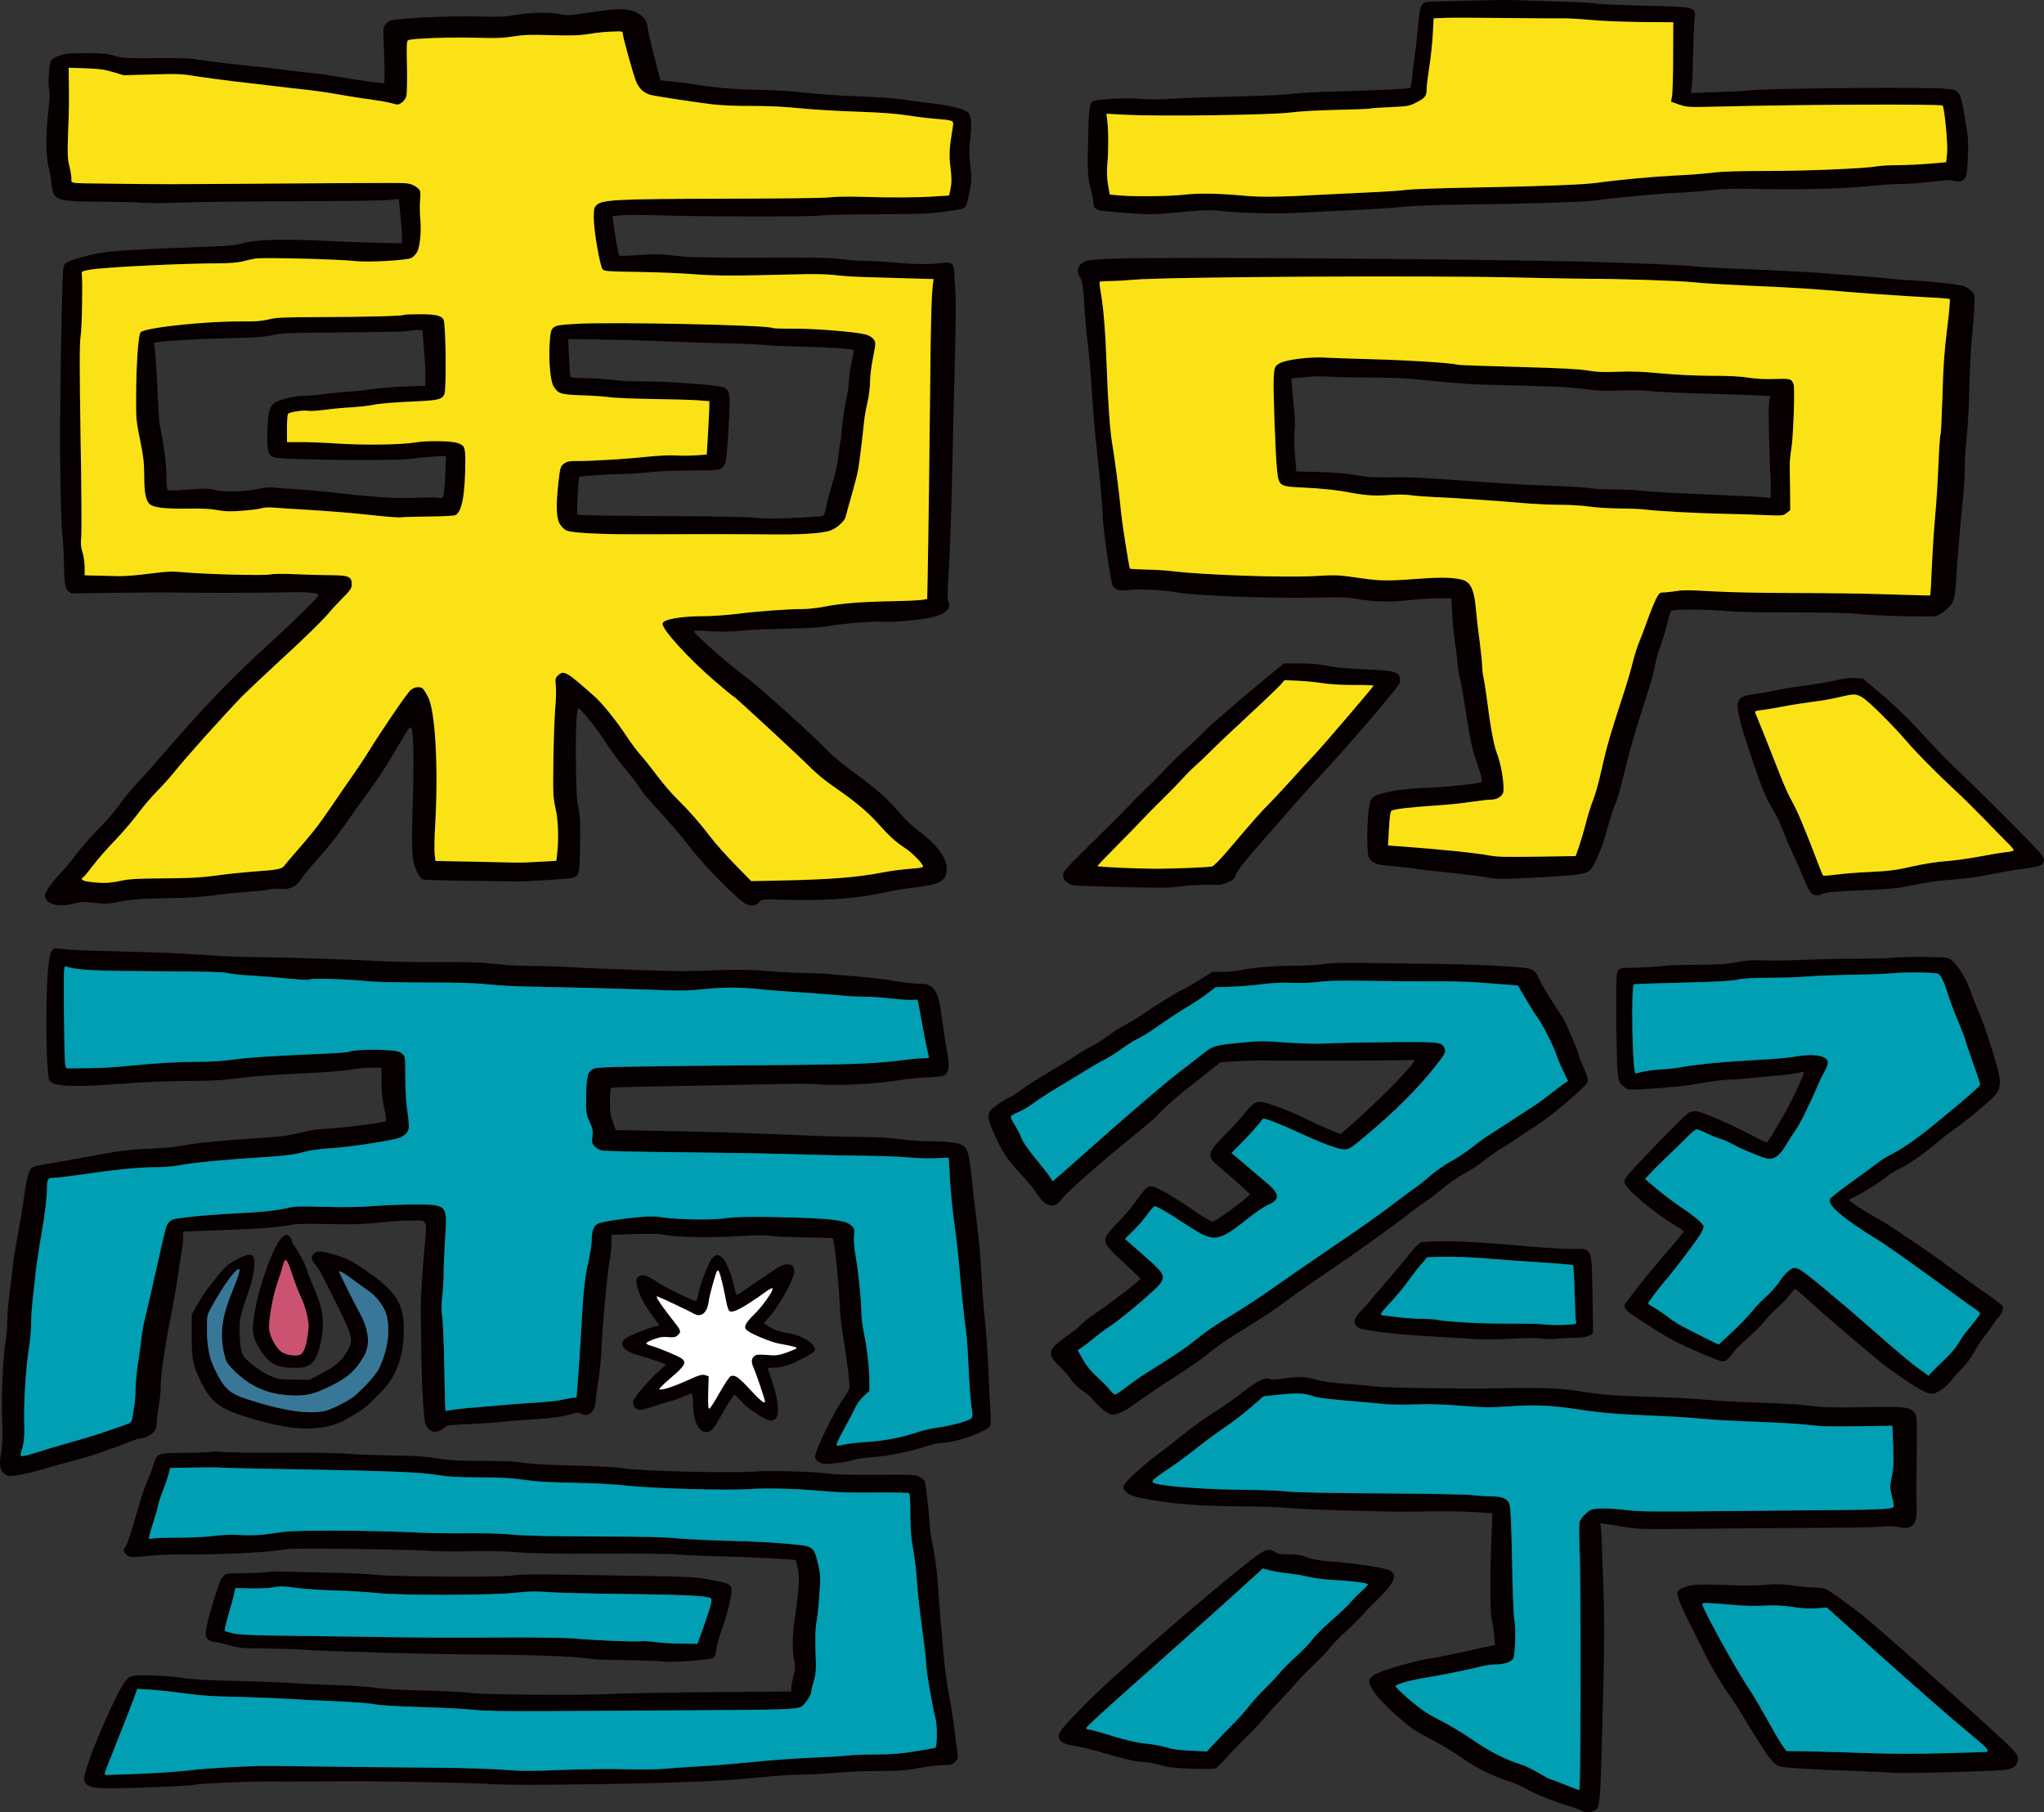 <?xml version="1.0" encoding="UTF-8"?> <svg xmlns="http://www.w3.org/2000/svg" id="_レイヤー_1" data-name="レイヤー 1" viewBox="0 0 4043.34 3584.63"><rect x="0" y="0" width="4043.34" height="3584.63" fill="#333333" stroke="none"/><defs><style> .cls-1 { fill: #060001; } .cls-2 { fill: #397798; } .cls-3 { fill: #cb5371; } .cls-4 { fill: #fff; } .cls-5 { fill: #fbe217; } .cls-6 { fill: #009fb3; } </style></defs><g><path class="cls-1" d="M2918.94.94c-35.31.94-71.92,1.87-81.6,2.11-28.25.47-27.72-.23-33.48,61.12-1.57,17.33-4.18,38.87-5.49,48-1.57,8.9-3.66,26.23-4.71,38.17-1.05,11.94-2.88,22.48-3.92,23.42-2.35,1.87-48.39,4.22-151.96,7.26-40.28,1.17-78.99,3.51-86.31,4.92-7.06,1.41-51.26,3.51-98.08,4.68-46.82.94-105.93,3.04-131.82,4.45-32.17,1.87-53.09,1.87-67.74.23-19.35-2.11-68.79,0-87.36,3.51-10.98,2.34-12.29,8.9-13.6,60.88-2.09,78.68-1.57,91.79,4.71,114.27,2.88,11.47,5.49,23.65,5.49,27.16,0,11.94,5.23,15.22,27.72,17.09,87.09,7.26,85.26,7.26,157.19.23,34.52-3.28,44.2-3.51,70.62-.94,48.65,4.68,105.14,5.85,157.71,3.04,26.68-1.64,73.76-3.75,104.62-5.15,30.86-1.41,74.02-4.22,95.46-6.32,24.59-2.34,70.09-3.98,121.62-4.45,110.37-1.17,238.53-5.15,256.31-7.96,28.77-4.45,127.63-13.82,162.16-15.22,19.35-.7,49.43-3.04,66.69-5.15,25.11-3.04,45.51-3.51,102-2.34,77.94,1.64,171.31-1.17,219.7-6.56,17.26-2.11,42.63-3.51,56.23-3.51s40.54-2.11,59.89-4.45c23.54-3.04,37.14-3.75,41.32-2.34,10.72,3.51,18.57,2.34,23.8-3.51,4.18-4.92,5.23-11.24,6.54-41.68,1.57-32.78,1.05-39.57-6.02-80.32-9.15-52.45-9.94-53.62-37.14-55.97-41.06-3.75-340.27-1.17-386.56,3.04-13.6,1.41-45.77,3.04-71.66,3.75l-46.82,1.64,2.09-11.24c1.05-6.09,2.09-33.72,2.62-61.59.52-27.87,1.83-59.01,2.62-69.31,2.88-29.51,8.89-27.63-100.69-30.68-49.96-1.41-92.33-3.28-93.89-4.22-1.83-1.17-34.52-2.81-72.97-3.98-38.45-.94-76.89-2.34-85.53-2.81C2990.08-.23,2954.25,0,2918.94.94ZM3090.52,36.3c10.46-.23,35.05,1.17,54.92,3.04,20.14,2.11,65.12,3.75,100.43,4.22l64.08.47-.26,66.74c0,36.76-1.05,72.12-2.09,78.68l-2.09,11.71,15.95,5.62c15.69,5.39,16.22,5.62,81.86,3.98,167.13-4.22,435.73-5.15,439.4-1.87,3.66,3.75,10.72,76.81,8.89,94.37l-1.83,17.56-31.91,2.81c-17.52,1.64-45.51,2.81-61.99,3.04-16.48,0-35.31.94-41.85,2.11-23.02,4.45-138.62,9.37-218.65,9.37-56.76,0-89.45.94-108.54,3.51-14.91,1.87-48.91,4.45-75.59,5.62-43.94,2.34-110.63,8.43-154.31,14.52-25.89,3.51-111.42,6.79-241.93,9.13-64.6,1.17-124.23,3.28-132.08,4.45-7.85,1.41-38.97,3.51-69.31,4.92-30.08,1.41-73.76,3.51-96.77,4.68-80.82,4.68-122.4,5.15-153,2.34-53.62-4.92-90.76-5.62-122.66-2.11-32.17,3.28-99.91,3.98-128.68,1.17l-17.26-1.64-3.4-19.67c-2.35-13.35-2.62-26.23-1.31-41.21,2.35-24.12,2.35-66.5-.26-86.17l-1.57-12.65,36.35,1.87c71.92,3.75,292.93.47,328.5-4.45,14.38-2.11,52.05-4.22,89.71-5.15,35.83-.7,65.91-1.87,67.22-2.58,1.31-.7,19.09-1.87,39.49-2.81,35.57-1.64,37.92-2.11,52.05-9.37,17.26-8.9,20.14-12.65,20.14-26.93,0-5.85,2.35-24.59,4.97-41.68,2.88-17.09,6.02-46.13,7.06-64.4l1.83-33.25,21.19-.94c11.51-.47,64.86-.47,117.96.23,53.36.7,105.14.94,115.34.7Z"></path><path class="cls-1" d="M1204.25,19.67c-11.51,1.17-34.26,4.22-50.22,6.79-27.46,4.45-30.34,4.45-48.12,1.17-21.97-4.22-61.46-3.04-92.06,2.81-14.91,2.81-28.51,3.28-69.57,2.11-51.52-1.64-163.2,3.75-172.62,8.2-7.58,3.75-13.34,11.01-13.34,17.8,0,3.75.78,29.27,1.83,56.43,1.05,31.85.78,49.88-.78,49.88-6.02,0-59.89-7.73-89.71-12.88-18.05-3.28-44.46-6.79-58.85-8.2-14.38-1.41-36.09-3.98-48.39-5.62-12.29-1.87-30.34-3.98-40.54-4.92-33.22-2.81-117.43-12.88-132.08-15.69-9.94-2.11-34.79-2.81-79.51-2.58-61.2.47-66.43.23-83.69-4.68-15.95-4.45-24.32-5.15-57.8-5.15-35.05.23-40.54.7-52.83,5.62-7.32,2.81-14.38,7.03-15.43,9.13-3.4,7.96-6.02,46.13-3.4,56.2,1.83,7.26,1.31,20.37-1.57,44.26-5.23,44.49-4.97,88.75.26,108.42,2.35,8.43,4.97,24.12,6.02,34.66,3.66,33.95,7.32,35.13,106.19,35.59,30.34.23,64.34,1.17,75.85,2.11,11.51.94,43.94.7,71.92-.47,27.99-1.17,125.8-2.34,217.08-2.58,91.28-.23,177.33-1.17,190.93-2.34l25.11-2.11,3.14,32.55c1.83,18.03,3.14,37.7,3.14,43.79v11.24l-46.29-.94c-25.63-.47-72.45-2.34-104.09-3.75-81.08-4.22-141.23-2.58-163.47,4.22-14.38,4.45-25.63,5.62-71.92,7.26-105.4,3.98-165.03,6.79-189.62,9.37-30.34,2.81-82.13,16.39-89.97,23.18-5.23,4.92-5.49,7.73-7.32,79.38-5.49,233.47-4.71,407.22,2.35,475.83.78,7.03,1.57,29.51,1.83,50.11q.52,37,7.32,42.38l7.06,5.39,91.02-1.17c49.96-.7,102.79-.94,117.17-.47,31.91.94,175.5.7,222.31-.47,38.97-.94,59.63,1.17,58.32,6.09-1.05,4.68-54.14,56.43-102.53,100.46-68.79,62.29-127.11,123.17-205.05,213.8-20.4,23.89-43.15,49.41-50.74,56.67-7.32,7.26-21.97,24.59-32.17,38.87-10.46,14.05-24.59,31.61-31.65,38.64-26.94,27.4-47.86,51.05-59.63,67.21-6.8,9.37-18.05,22.95-24.85,29.97-18.83,19.2-34.26,40.98-34.26,47.77.26,17.8,26.94,24.59,60.42,15.46,12.29-3.28,17.26-3.28,37.4-.7,21.45,2.58,25.37,2.34,52.05-2.58,23.8-4.45,40.02-5.62,90.49-6.56,43.42-.7,70.88-2.58,93.11-5.62,17.26-2.58,46.29-5.62,64.6-6.79,18.31-1.17,38.19-3.28,44.2-4.68,6.28-1.64,17.26-2.11,24.32-1.41,17.52,1.87,31.65-4.92,40.28-19.67,3.4-5.62,19.62-25.29,36.35-43.79,16.48-18.5,39.49-47.54,51-64.4,11.51-16.86,31.39-44.73,44.2-62.05,13.08-17.33,34-48.94,46.82-70.48,33.22-56.2,35.05-59.01,38.19-59.01,5.49,0,6.8,57.61,3.92,151.04-2.62,86.64-1.57,111.46,4.97,126.45,6.8,15.69,11.25,22.25,15.95,23.42,2.88.94,44.99,2.11,93.37,2.58,48.39.47,89.97,1.17,92.06,1.17,12.82.7,104.62-5.15,110.11-6.79,13.08-4.68,13.6-6.32,14.65-64.86.78-43.32,0-58.54-3.14-72.59-3.14-13.11-4.45-34.89-4.97-77.98-1.05-79.38.78-119.89,5.23-119.89s37.14,41.21,57.54,72.83c8.89,13.58,23.8,33.95,33.22,44.73,9.15,11.01,21.71,27.16,27.72,36.06,11.25,17.09,14.91,21.08,56.76,66.97,14.38,15.92,35.83,41.45,47.34,56.9,25.63,33.72,95.46,103.97,109.59,110.06,10.72,4.45,19.88,2.34,26.68-6.09,3.14-4.22,6.28-4.22,59.11-2.81,72.97,1.87,136-3.04,187.27-14.75,13.6-3.28,38.45-7.26,54.92-9.13,56.23-6.56,68-13.11,68-38.64,0-21.78-20.4-47.77-60.68-77.98-8.37-6.32-22.23-19.67-31.12-29.97-24.85-29.27-44.2-46.6-87.09-77.98-21.97-16.16-45.77-35.36-52.83-42.85-27.46-29.27-144.63-135.12-164.51-148.7-24.85-17.09-103.31-85.71-103.31-90.39,0-2.81,3.92-3.04,22.75-1.64,29.03,2.11,48.39,1.87,79.25-1.17,13.6-1.17,51.26-2.81,83.69-3.28,38.71-.94,65.12-2.34,77.16-4.68,24.32-4.92,96.77-10.77,110.37-9.13,15.69,1.87,74.8-3.28,97.56-8.66,27.46-6.32,39.75-18.97,31.39-32.55-1.57-2.81-1.05-23.18,1.31-57.84,2.09-29.51,4.97-111.7,6.54-182.42,1.57-70.95,3.92-178.44,5.75-239.32,1.57-62.05,2.09-121.77.78-135.82-1.05-13.82-2.35-30.44-2.35-36.53-.52-14.28-6.28-18.97-19.88-16.86-23.28,3.51-51.79,3.75-91.8.23-24.06-2.11-53.36-3.75-65.39-3.75s-32.95-1.64-46.03-3.51c-19.62-2.81-50.48-3.51-159.54-3.04-114.3.23-140.71-.47-169.48-3.75-29.29-3.51-39.23-3.75-71.4-1.41-20.66,1.64-38.19,2.11-38.97,1.41-1.57-1.41-9.68-47.07-12.03-67.44l-1.05-11.01,19.62-1.64c10.72-.7,44.46-.7,74.8.23,82.65,2.81,292.93,3.04,315.42.47,10.72-1.41,61.99-2.58,113.77-2.58,76.63-.23,100.43-.94,128.16-4.45,18.83-2.58,36.62-5.39,40.02-6.56,7.32-2.58,9.42-7.26,14.65-34.89,3.66-19.2,3.92-26.23,1.05-51.05-2.35-22.25-2.35-34.42,0-52.69,3.4-26.93,1.83-46.6-4.45-51.75-8.89-7.26-34-13.58-70.62-17.8-20.92-2.34-48.12-6.09-60.42-8.2-12.29-1.87-51.52-4.68-87.62-5.85-35.83-1.41-82.91-4.68-104.09-7.26-24.06-2.81-58.32-4.92-90.23-5.62-49.96-.7-90.76-4.45-134.7-11.71-11.77-1.87-30.34-4.22-41.06-5.39l-19.62-1.64-9.68-37.47c-9.42-35.13-14.12-55.5-16.74-72.83-1.57-9.84-9.68-18.73-22.23-24.35-12.82-5.85-26.68-7.26-53.62-4.68ZM1231.98,66.74c0,6.79,20.66,80.79,26.42,94.6,6.02,14.52,15.95,23.42,29.82,26.7,13.34,3.04,82.91,13.58,120.31,18.27,18.05,2.11,47.34,3.51,78.46,3.28,34,0,63.82,1.41,94.16,4.45,24.59,2.58,75.06,5.62,112.46,6.79,46.82,1.64,77.42,3.75,98.08,7.03,16.48,2.58,42.37,5.85,57.8,7.03,36.88,3.04,37.4,3.28,35.31,15.22-7.06,42.85-7.85,56.2-4.71,81.26,2.35,19.2,2.62,29.27.26,40.51l-2.88,14.75-29.03,1.87c-35.31,2.34-87.36,2.58-145.68.7-24.32-.7-51.79-.23-62.77,1.17-11.51,1.41-96.77,2.34-207.93,2.58-208.19.47-240.1,1.87-251.61,12.18-5.23,4.92-6.02,7.73-6.02,25.99,0,24.59,12.29,96.24,17.79,101.86,3.14,3.51,11.77,3.98,70.88,4.92,36.88.47,85.79,2.58,108.8,4.45,41.85,3.28,79.77,3.51,195.37.47,41.59-1.17,66.69-.7,83.17,1.17,12.82,1.64,36.09,3.28,51.52,3.75,15.43.47,54.4,1.64,86.57,2.58l58.06,1.64-1.31,10.77c-2.88,26.23-3.92,63.46-5.23,188.74-1.31,129.96-3.66,320.34-5.23,395.74l-.78,37.47-8.63,1.64c-4.97.94-33.48,2.34-63.29,2.81-63.29,1.41-99.39,4.45-131.82,10.77-12.55,2.58-31.65,4.68-42.11,4.68-30.86,0-93.37,4.68-130.77,9.6-19.35,2.34-47.6,4.45-62.77,4.45-48.91,0-84.22,6.32-84.22,15.22,0,11.94,52.05,69.08,103.05,112.87,19.88,17.09,36.88,31.14,37.92,31.14,2.09,0,128.68,117.08,152.74,141.2,9.68,9.84,27.99,25.06,40.54,33.72,46.29,31.85,69.05,50.81,90.23,74,25.63,28.57,35.83,37.7,55.19,50.58,14.91,9.84,35.57,30.91,35.57,36.53,0,1.87-7.58,3.28-25.37,4.45-14.12.94-39.23,4.22-55.71,7.49-51.26,9.84-103.31,13.82-208.45,15.92l-50.22.94-31.39-32.08c-17.26-17.56-39.49-42.38-49.17-55.26-21.19-27.87-42.37-51.99-66.96-76.1-9.94-9.6-27.46-30.21-38.97-45.43-11.51-15.46-26.15-33.72-32.43-40.75-6.28-6.79-18.05-22.71-26.42-35.13-20.14-30.91-48.91-66.74-65.12-81.02-55.45-49.18-59.89-51.75-71.92-40.98-4.97,4.45-5.49,6.79-4.18,20.61,1.05,8.43.52,28.1-1.05,43.56-1.31,15.46-3.14,61.35-3.66,101.86-1.05,66.5-.52,75.87,3.92,95.77,5.49,22.71,6.8,59.01,3.66,89.45l-1.83,15.46-34.26,1.87c-18.83,1.17-38.45,1.87-43.42,1.64-4.97,0-43.42-.94-85.26-1.87l-76.11-1.41-1.57-13.11c-.78-7.26-.52-33.25,1.05-57.84,6.54-114.51.26-225.74-14.12-253.37-3.4-6.79-7.85-13.82-9.68-15.92-5.49-5.85-18.05-4.45-25.63,3.04-7.85,7.49-56.76,79.38-80.29,117.55-8.37,13.58-22.23,34.66-30.86,46.83-8.63,12.18-28.77,41.21-44.2,64.16-25.89,37.94-36.09,51.28-77.42,98.58-6.8,7.73-14.12,16.63-16.48,19.67-4.71,6.56-14.12,8.2-65.12,11.71-18.05,1.41-49.17,4.68-69.31,7.49-29.55,3.98-49.43,5.15-102,5.62-54.14.23-69.05,1.17-86.31,4.68-22.75,4.92-35.57,5.39-60.68,2.34-15.69-1.64-20.92-5.39-13.86-9.37,1.57-.94,9.94-11.01,18.57-22.48,8.63-11.47,27.99-33.72,43.42-49.64,15.17-15.69,36.09-40.28,46.56-54.33,10.72-14.28,27.72-34.19,37.92-44.26,10.2-10.3,24.85-26.7,32.69-36.3,21.45-27.4,98.08-112.63,135.48-151.27,11.51-11.47,44.46-42.62,73.23-69.08,47.86-43.56,90.49-85.47,100.96-99.05,2.09-2.81,12.55-13.82,23.02-24.59,16.74-16.86,19.09-20.37,19.09-28.33,0-15.22-5.75-17.8-41.59-18.03-16.74,0-47.86-.94-69.57-1.87-23.54-1.17-43.42-.94-49.96.47-12.29,2.58-124.23-.23-169.74-4.22-25.63-2.34-33.48-1.87-69.31,2.58-22.23,3.04-48.65,5.15-58.85,4.92-9.94-.23-29.82-.7-43.94-.94l-25.37-.7v-15.92c0-8.9-1.83-22.01-4.18-29.27-3.14-9.6-3.92-17.56-2.62-29.97,1.05-9.37.52-98.58-1.31-197.87-2.09-134.18-2.09-185.46,0-198.81,2.88-16.16,4.45-113.81,2.35-125.05-.78-3.98,1.83-4.92,17.52-7.73,30.08-4.92,184.39-12.41,256.31-12.41,17.79,0,34.26-1.41,43.15-3.51,7.85-2.11,19.62-4.68,26.15-5.85,13.86-2.58,166.08,1.17,197.47,4.92,25.63,2.81,100.43-1.17,111.42-6.09,3.66-1.87,8.89-7.26,11.51-12.18,5.75-10.54,8.63-41.92,6.02-66.27-.78-9.6-1.05-25.76-.26-35.83,1.31-16.86,1.05-18.73-4.45-23.89-3.4-3.28-10.46-7.03-15.43-8.2-11.25-2.58,5.23-2.58-257.88-.94-226.5,1.64-238.01,1.64-336.09.23-83.43-.94-75.85,0-75.85-10.07,0-4.45-1.83-15.69-4.18-25.06-3.66-14.28-3.92-24.12-2.35-67.21,1.31-27.63,2.09-67.67,1.57-88.75l-.52-38.17,33.48,1.17c26.94.94,37.66,2.34,54.4,7.49l20.92,6.32,56.23-1.64c50.48-1.41,59.11-1.17,85,3.28,15.95,2.58,51.26,7.26,78.46,10.54,27.46,3.28,64.34,7.49,82.39,9.6,18.05,2.34,45.77,5.39,61.46,7.03,15.95,1.87,43.68,5.85,61.99,9.13,18.31,3.28,46.03,7.73,61.46,9.6,15.43,2.11,34.52,5.39,42.11,7.49,13.08,3.75,13.86,3.75,20.66-.7,3.92-2.58,8.11-8.43,9.42-12.88,1.31-4.45,1.83-30.91,1.31-58.78-1.05-44.96-.78-51.05,2.88-52.22,9.42-3.51,85.79-6.09,132.6-4.68,41.32,1.17,54.4.7,74.54-2.58,20.14-3.28,33.48-3.75,74.8-2.58,37.4,1.17,55.45.7,71.92-1.87,24.32-3.75,36.35-4.92,56.49-5.39,12.03-.47,13.6,0,13.6,4.45Z"></path><path class="cls-1" d="M799.91,622.65c-2.35,2.34-71.66,4.22-162.94,4.45-77.94.23-91.02.94-105.93,4.68-13.08,3.28-25.11,4.22-52.31,3.98-71.14-.7-190.14,11.94-200.61,21.31-4.45,4.22-8.63,62.29-8.89,127.15-.26,43.09.26,50.11,7.85,85.94,6.28,30.44,8.11,45.66,8.11,68.14,0,36.76,3.14,52.69,11.51,59.24,8.63,6.79,30.08,9.13,76.89,8.43,25.63-.47,43.68.47,56.76,3.04,15.43,2.81,25.11,3.04,48.91,1.17,16.22-1.17,33.48-3.28,38.19-4.92,5.23-1.64,14.91-2.11,24.85-1.17,8.89.7,33.22,2.34,54.14,3.51,54.14,3.28,96.77,6.56,147.51,12.18,24.32,2.58,46.56,4.22,49.69,3.51,2.88-.7,27.2-1.41,53.88-1.64,26.68-.23,50.48-1.41,53.09-2.58,13.34-6.09,19.88-42.38,19.88-108.42,0-25.52-1.57-29.74-14.38-34.19-13.34-4.68-60.16-5.39-84.74-1.41-28.51,4.68-100.43,5.62-155.62,2.11-23.02-1.64-54.4-2.81-69.83-2.81h-28.25v-26.46c0-14.28,1.05-27.63,2.09-29.27,2.62-3.75,29.82-7.73,39.75-6.09,3.92.94,19.35-.23,34.26-2.11,14.91-2.11,38.97-4.22,53.36-4.92,14.38-.94,33.22-3.04,41.85-4.92,8.63-2.11,40.02-4.68,70.62-6.09,57.28-2.58,63.29-3.75,69.31-14.05,4.45-7.26,3.14-137.93-1.31-147.99-3.92-8.2-15.17-11.01-46.56-11.01-16.22,0-30.34.47-31.12,1.17ZM838.88,694.07c1.83,22.48,3.14,47.3,2.62,55.03l-.52,14.05-41.85,1.41c-23.02.94-51.79,3.28-64.08,5.15-12.29,2.11-33.48,4.45-47.08,5.15-13.6.94-36.09,3.04-49.69,4.92-13.6,1.87-31.39,3.28-39.49,3.28-16.74,0-48.12,7.73-55.71,13.82-10.2,7.73-12.82,18.73-14.12,55.5-1.31,37.23,1.05,47.07,12.03,51.99,11.51,5.39,244.28,7.73,275.15,2.81,7.85-1.41,25.89-3.04,40.28-3.98l25.89-1.41-1.57,39.11c-1.05,21.78-2.88,40.75-4.45,42.38-1.83,1.87-5.75,2.34-12.82,1.17-5.75-.94-25.89-.7-45.25.23-34.26,1.87-89.45-2.11-174.71-12.18-12.29-1.41-36.88-3.51-54.92-4.68-18.05-.94-38.45-2.58-45.77-3.28-8.63-1.17-19.35-.23-31.39,2.34-29.03,6.09-64.86,7.03-84.48,2.58-14.65-3.51-20.66-3.51-54.4-1.17-27.99,2.34-38.45,2.34-40.8.23-1.83-1.64-2.88-12.41-2.62-29.04,0-22.71-5.23-61.59-13.86-102.57-.52-3.28-2.35-34.42-3.92-69.31-1.57-34.89-3.92-69.08-4.97-76.1-1.31-7.03-2.09-12.88-1.57-13.35,2.88-2.81,78.2-7.73,137.31-8.9,58.32-1.17,76.37-2.34,95.46-6.09,21.19-4.45,34.79-4.92,142.54-5.62,65.39-.47,123.71-1.87,129.46-3.04,5.75-1.17,14.12-1.87,18.31-1.87l7.85.47,3.14,40.98Z"></path><path class="cls-1" d="M1141.74,640.45c-52.83,3.04-51.79,2.34-54.4,37.47-2.35,34.66,1.31,76.81,7.85,86.64,9.42,14.52,14.12,15.92,55.71,17.33,20.92.7,45.51,2.34,54.92,3.75s47.08,3.04,83.69,3.51c36.62.47,77.42,1.64,90.23,2.58l23.54,1.87-.26,12.88c-.26,7.03-1.31,30.68-2.62,52.69l-2.35,39.81-20.92,1.64c-11.51.7-29.29.94-39.75.23-10.72-.7-34.52.23-54.92,2.34-43.94,4.68-109.59,8.66-138.62,8.66-18.57,0-22.23.7-28.51,5.39-6.54,4.92-7.32,7.73-10.46,34.66-5.23,45.19-4.71,71.19,1.83,83.36,3.4,6.09,8.89,11.71,13.86,14.05,10.72,4.92,66.43,7.73,149.34,7.49,107.5-.47,180.73-.47,249.78.23,67.48.7,108.02-1.87,124.23-8.2,11.77-4.45,26.94-18.27,28.77-25.99.78-3.75,6.28-23.65,12.29-44.26,5.75-20.61,11.51-42.85,12.55-49.18,2.35-12.88,9.42-70.72,11.77-95.31.78-8.66,3.66-25.52,6.54-37.47,2.88-11.94,5.23-30.21,5.23-40.75s2.35-30.44,5.23-44.49c2.88-14.05,5.23-28.33,5.23-31.61,0-7.96-8.11-15.46-20.14-18.5-20.92-5.15-101.74-11.71-140.97-11.24-21.71.23-40.8-.47-42.37-1.41-10.46-5.85-316.21-12.18-386.3-8.2ZM1320.9,675.34c20.92,1.17,68.52,2.81,105.93,3.51,37.4.7,77.42,2.34,88.93,3.75,11.51,1.17,43.42,2.58,70.62,3.04,46.56.94,99.65,4.22,102.26,6.79.78.47-1.05,11.71-4.18,24.59-2.88,12.88-5.23,29.27-5.23,36.3s-2.35,23.89-5.23,37.23c-2.88,13.11-6.54,37-8.11,53.16-1.31,15.92-2.88,29.74-3.4,30.44-.52.7-2.35,12.88-3.92,27.16-1.57,14.52-6.8,38.17-11.77,54.09-4.97,15.69-10.46,36.53-12.29,46.13-2.09,11.24-4.71,18.27-7.06,19.2-2.09.7-27.72,2.34-57.02,3.75-39.75,1.87-59.63,1.64-78.73-.47-16.48-1.64-82.39-3.04-186.22-3.28-101.22-.47-161.37-1.64-162.94-3.04-2.35-2.11,1.31-72.12,3.92-74.47,1.57-1.64,60.94-5.62,82.91-5.62,12.29,0,36.35-1.64,53.62-3.51,18.05-2.11,53.62-3.51,85-3.51,56.76-.23,58.85-.47,65.39-11.47,3.4-5.85,6.54-38.87,9.42-103.27,2.09-40.75-.26-47.54-16.74-51.05-19.09-4.22-109.33-10.54-147.77-10.3-21.71.23-51.26-1.17-65.65-3.04-14.65-1.87-38.97-3.51-54.4-3.51s-28.51-.94-29.55-2.11c-.78-1.17-2.09-18.73-3.14-38.64l-1.57-36.53,79.51,1.17c43.68.7,96.51,2.34,117.43,3.51Z"></path><path class="cls-1" d="M102.35,1880.84c-6.28,8.2-9.68,48-10.46,121.06-.78,56.9,1.57,119.89,4.97,132.77,3.4,13.35,37.4,16.39,119,10.54,74.28-5.39,115.86-7.26,167.39-7.26,37.14-.23,60.16-1.64,85-4.92,33.22-4.68,70.62-7.26,163.47-11.71,25.11-1.17,53.36-3.75,62.77-5.62,9.42-2.11,26.68-3.75,38.71-3.75h21.45v28.33c0,19.44,1.57,35.36,5.49,51.75,2.88,12.88,4.45,24.35,3.14,25.29-3.4,3.04-83.43,13.58-114.56,14.99-20.4.94-36.88,3.51-55.97,8.43-22.49,5.62-37.14,7.49-83.69,10.54-73.49,4.68-119.53,9.37-149.87,14.99-14.12,2.58-40.28,5.15-62.25,5.85-41.59,1.17-54.66,3.04-147.77,20.14-34.52,6.32-67.22,12.18-72.71,12.88-5.49.7-12.03,3.28-14.65,5.62-5.23,4.68-10.72,28.8-15.95,68.14-1.57,12.18-6.28,40.04-10.46,62.05-4.18,21.78-8.89,51.99-10.46,66.74-1.57,14.75-4.71,40.04-6.8,56.2-2.09,16.16-3.66,38.4-3.66,49.88s-1.83,31.14-4.18,44.49c-4.18,25.29-7.85,105.61-6.28,140.97,1.57,37.7,1.31,53.39-2.09,75.17-3.92,25.06-2.09,34.89,7.85,41.45,6.54,4.45,8.37,4.45,26.15,1.87,10.46-1.41,32.69-6.79,49.17-11.71,16.48-5.15,45.51-13.11,64.08-17.8,18.83-4.92,42.89-12.41,54.14-16.63,10.98-4.45,20.66-7.96,21.71-7.96s12.29-4.22,25.11-9.37c12.82-5.15,25.63-9.37,28.77-9.37,7.58,0,19.35-6.09,25.63-13.11,3.92-4.45,5.49-9.6,5.49-18.27,0-6.56,1.83-20.84,3.92-31.85,2.09-11.01,3.92-27.87,3.92-37.47-.26-22.25,8.37-83.83,18.57-132.31,4.18-20.61,9.94-52.69,12.82-71.42,2.62-18.73,6.8-44.49,8.89-57.37,2.35-12.88,4.18-28.8,4.18-35.36v-11.71l75.32-2.81c77.68-2.81,110.9-5.39,137.83-10.54,11.25-2.11,31.65-2.58,70.62-1.64,52.05,1.41,72.97.47,124.5-4.68,12.29-1.41,32.69-2.34,44.99-2.34,22.49,0,23.02,0,25.63,6.32,2.09,4.68,1.83,14.28,0,32.32-4.18,38.17-9.15,114.74-8.89,133.48.26,8.9.52,36.3.78,60.88,0,74.93,4.71,161.58,8.89,170.71,7.58,16.39,21.71,18.73,36.09,6.56,6.8-5.62,8.89-5.85,54.92-7.73,26.42-1.17,54.92-3.04,63.56-4.45,8.63-1.17,33.48-3.28,54.92-4.45,40.02-2.34,58.59-4.92,80.03-11.01,10.46-3.04,12.82-3.04,19.35,0,4.45,2.11,9.42,2.58,12.82,1.64,7.32-2.34,14.65-15.69,14.65-26.93,0-4.92,2.35-23.42,5.23-40.98,2.88-17.56,5.75-44.96,6.28-61.12,1.83-47.3,11.77-154.08,15.95-174.46,2.09-10.3,3.66-26.23,3.92-35.36v-16.86l45.25-1.64c35.57-1.17,48.39-.7,61.99,1.87,22.23,4.68,90.49,5.62,148.56,2.11,30.86-1.87,49.17-1.87,57.54-.47,6.8,1.41,37.14,2.58,67.74,3.04,30.34.23,55.71.94,56.49,1.64,3.14,3.04,11.25,79.62,13.6,128.79.78,18.73,3.4,44.02,5.49,56.2,5.49,32.78,11.51,76.1,13.34,96.01,1.31,17.33,1.31,18.03-7.58,30.44-22.23,31.14-59.63,107.01-59.63,121.06,0,5.39,6.54,11.24,14.91,13.35,7.32,2.11,44.72-2.34,59.11-7.03,6.02-2.11,24.06-4.68,40.28-5.85,30.08-2.11,73.76-11.01,106.71-21.78,10.2-3.28,22.49-6.09,27.72-6.09,26.68,0,90.23-22.01,97.03-33.49,1.83-3.28,2.09-13.11,1.05-29.51-1.05-13.58-2.88-50.58-4.18-82.19-1.31-31.61-4.18-74.23-6.54-94.84-2.09-20.61-5.23-57.61-6.54-81.96-2.88-52.45-4.18-66.5-10.46-119.43-2.88-22.01-6.8-57.84-9.15-79.85-5.23-49.64-8.11-60.88-17.79-67.44-8.37-5.39-30.34-7.96-72.45-8.2-15.17-.23-39.23-2.11-53.62-4.22-16.74-2.34-43.94-3.98-75.85-4.22-27.2-.23-78.99-1.64-115.08-3.28-109.85-4.68-184.13-7.03-279.07-8.66l-90.76-1.64-5.75-16.63c-4.71-13.11-5.75-21.78-5.49-40.75.26-13.35,1.05-25.06,1.57-25.99.78-.94,47.6-2.58,104.09-3.28,56.49-.94,143.33-2.58,193.02-3.75,61.2-1.64,98.34-1.64,115.08,0,31.65,3.28,111.68-.94,154.31-7.73,16.48-2.81,43.94-5.62,60.94-6.32,28.51-1.41,31.39-1.87,36.09-7.03,5.75-6.32,6.28-17.33,2.35-39.81-2.62-13.58-7.06-42.62-13.08-85.71-5.75-40.28-15.69-52.92-41.32-52.45-8.11.23-31.39-2.34-51.52-5.85-20.14-3.28-51.79-7.03-70.62-8.43-18.57-1.41-42.89-3.51-53.62-4.68-10.72-1.17-32.95-2.11-49.17-2.34-16.48,0-50.48-1.64-75.85-3.75-34.79-2.81-57.02-3.28-89.45-2.11-23.8,1.17-57.28,1.87-74.54,2.11-33.74.23-169.48-4.45-231.47-7.96-20.92-1.17-54.92-2.11-75.85-2.11-20.92-.23-52.83-2.11-70.62-4.22-25.37-3.04-49.96-3.75-109.85-3.51-42.37.23-96.51-.7-120.31-2.11-58.85-3.28-189.36-7.49-249.78-7.96-27.2-.23-71.4-2.11-98.08-4.45-26.68-2.11-90.76-4.92-142.54-6.09-89.97-1.87-123.45-3.51-141.76-6.32-6.8-.94-8.89,0-12.29,4.68ZM138.71,1913.86c20.92,5.15,56.49,6.79,173.93,7.26,94.68.47,131.56,1.41,137.31,3.51,4.45,1.41,24.32,3.75,44.46,4.92,20.14,1.17,54.66,3.75,76.63,6.09,26.68,2.58,40.8,3.04,41.85,1.64,2.09-2.81,77.68-.47,112.99,3.51,12.29,1.41,63.56,2.58,113.77,2.58,67.22,0,100.69.94,125.54,3.75,18.83,1.87,53.36,3.98,77.16,4.22,74.54,1.41,171.31,3.75,244.54,6.32,61.72,2.34,75.32,2.11,108.54-1.41,38.71-3.98,72.71-3.75,117.7,1.41,10.72,1.17,45.25,3.75,76.63,5.62,31.65,2.11,65.65,4.68,75.85,5.85,10.46,1.17,29.82,2.34,43.15,2.34s38.71,1.64,56.23,3.75c17.52,2.11,35.83,3.04,40.28,2.58,4.71-.7,9.15-.47,9.68.47.78.7,4.18,18.97,7.85,40.04,3.92,21.31,8.63,45.9,10.72,55.03,2.09,8.9,3.92,17.09,3.92,18.03,0,1.17-5.49,1.87-12.29,1.87s-24.85,1.64-40.02,3.75c-49.69,6.32-96.77,8.43-207.93,9.37-318.3,2.58-392.32,3.75-400.69,6.79-13.86,5.15-16.22,12.65-17,53.16-.52,34.42-.26,36.53,6.54,52.22,6.28,13.82,7.32,18.5,5.75,29.51-1.31,11.01-.52,14.05,3.92,19.2,2.88,3.28,9.15,7.03,13.86,8.2,4.71,1.41,75.06,3.04,165.3,3.75,86.31.94,190.4,2.81,231.47,4.22,41.06,1.41,99.39,2.58,129.46,2.81,30.34.23,68,1.87,83.69,3.28,16.48,1.64,38.97,2.11,53.09,1.41,13.08-.94,24.06-1.17,24.06-.7.26.47,1.31,20.37,2.62,44.26,1.31,23.89,5.23,63.23,8.89,87.81,3.4,24.35,7.58,60.88,9.15,80.79,3.4,40.04,9.42,99.76,13.86,132.31,1.57,11.47,3.66,42.62,4.71,69.08,1.05,26.46,3.4,59.48,5.23,73.53,3.4,24.35,3.4,25.52-1.57,28.8-7.58,4.92-42.37,14.05-64.34,16.86-10.98,1.41-27.72,5.15-37.14,8.2-32.95,11.24-67.48,18.03-102.26,20.14-18.57,1.17-39.75,3.75-47.08,5.39-10.46,2.81-13.34,2.81-13.86.47-.52-1.64,6.02-15.46,14.65-30.91,8.37-15.22,18.31-33.72,21.71-41.45,3.4-7.73,10.98-18.03,17.26-23.89l11.25-10.07v-19.44c0-25.29-4.45-65.1-10.72-94.84-2.62-13.11-4.97-29.97-4.97-37.47,0-24.35-5.49-80.79-10.98-111.93-3.4-19.67-4.71-35.13-3.66-43.79,1.31-11.71.78-14.05-4.45-19.2-10.46-10.3-31.12-13.58-101.22-16.16-77.68-2.58-129.46-2.34-150.39,1.17-21.19,3.51-94.42,2.58-120.31-1.64-16.22-2.58-26.94-2.81-47.08-.94-35.57,3.04-74.28,9.13-82.65,12.88-8.63,3.98-12.82,14.05-12.82,31.85,0,7.49-2.88,26.93-6.54,43.09-7.32,32.32-10.2,60.65-14.38,137.93-1.57,28.33-4.18,69.31-6.02,91.33l-3.14,39.81-7.85.7c-4.18.47-14.65,2.34-22.75,4.22-8.37,1.87-32.95,4.45-54.92,5.62-21.97,1.17-49.96,3.28-62.25,4.68-12.29,1.17-36.62,3.28-53.88,4.68-17.52,1.17-37.4,3.28-44.2,4.68-6.8,1.41-12.82,2.11-13.34,1.64-.52-.23-1.57-39.11-2.35-85.94-.78-47.07-2.62-92.5-4.18-100.93-1.83-11.01-1.83-22.01,0-37.94,1.57-12.41,2.88-33.49,2.88-46.6s1.31-44.26,2.88-69.08c4.71-67.21,4.71-67.44-60.42-67.44-23.8,0-60.16,1.41-80.56,3.04-26.42,2.11-55.19,2.58-95.46,1.64-48.39-1.41-60.68-1.17-73.76,1.87-22.75,5.39-51.79,8.43-102,11.01-65.91,3.28-121.88,9.13-128.94,13.11-3.4,2.11-7.85,7.03-9.68,11.01-1.83,4.22-10.46,40.75-19.35,81.26-8.89,40.51-19.09,84.53-22.49,97.65-3.4,13.11-6.8,32.08-7.85,42.15-1.05,10.07-3.92,32.32-6.8,49.41-2.62,17.09-4.97,40.04-4.97,51.05s-1.31,27.63-2.88,36.76c-1.31,9.37-3.14,20.14-3.92,24.12-1.05,6.32-2.88,7.96-16.22,12.65-8.11,2.81-25.37,8.9-38.45,13.35-12.82,4.45-43.42,13.82-68,20.61-24.32,6.79-54.14,15.69-66.17,19.67-21.19,7.03-31.91,8.9-31.91,5.39,0-.94,1.83-8.43,4.18-16.86,2.35-8.66,3.66-22.71,3.4-32.78-2.09-48.71,2.35-121.3,9.42-164.39,2.09-12.65,3.92-33.25,3.92-45.66s1.31-31.85,2.62-42.62c1.31-11.01,3.66-33.02,5.23-49.18,1.57-16.39,6.28-48.94,10.46-72.83,8.37-47.07,13.08-84.53,13.08-104.2,0-17.56,1.57-19.9,12.82-19.9,5.23,0,27.72-2.58,49.96-5.85,68.26-10.07,119-15.22,151.17-15.22,20.92,0,38.19-1.64,54.14-4.68,22.49-4.68,91.8-11.01,175.24-16.16,28.25-1.87,45.51-4.22,61.46-8.43,15.43-4.22,32.95-6.79,57.54-8.2,31.12-1.87,100.69-12.18,128.42-18.73,13.6-3.28,22.75-10.77,24.59-19.67,1.05-4.22,0-19.67-2.35-34.19-2.62-16.16-4.18-43.09-4.18-67.91,0-40.98,0-41.45-6.54-46.83-5.75-4.68-9.94-5.62-35.83-7.03-28.51-1.64-64.34.47-70.62,3.75-1.57.94-22.49,2.58-46.29,3.51-101.48,4.22-146.99,7.26-179.16,11.47-21.97,3.04-47.86,4.68-72.19,4.68-38.97,0-81.34,2.34-138.62,8.2-34,3.28-54.66,4.22-96.77,4.45l-24.59.23-2.09-8.43c-1.05-4.68-2.09-50.35-2.62-101.16-.78-81.72-.26-92.73,3.14-92.03,2.09.7,6.28,1.64,9.15,2.34Z"></path><path class="cls-1" d="M3744.11,1894.43c-9.42.94-42.89,1.87-74.54,1.87s-79.25,1.17-105.93,2.34c-26.68,1.17-60.68,1.64-75.85.94-21.71-.94-32.95-.23-53.36,3.75-21.19,3.98-35.31,4.92-77.16,4.92-28.25,0-59.37,1.17-69.57,2.58-9.94,1.17-32.95,2.58-50.74,3.04-30.08.47-32.95.94-36.35,5.62-3.14,4.22-3.66,20.37-3.4,93.67.26,48.71,1.57,97.41,2.62,107.95,2.09,17.33,3.14,20.37,10.46,26.7,6.54,6.09,10.2,7.26,19.09,7.26,26.42-.23,92.59-5.62,112.46-8.9,52.05-8.66,66.96-10.77,79.25-10.77,7.32,0,21.97-.94,32.69-2.34,10.72-1.17,35.31-3.28,54.66-4.92,19.35-1.41,40.54-3.98,47.08-5.85,6.54-1.64,12.29-2.58,12.82-2.11,2.62,2.11-27.72,65.57-42.63,90.15-3.66,5.85-11.51,19.2-17.52,29.74-6.02,10.77-12.29,19.44-13.86,19.44-1.31,0-14.91-6.56-30.08-14.52-15.17-7.73-31.65-16.16-36.62-18.27-62.25-28.33-72.71-31.61-84.48-27.16-6.28,2.34-41.32,37.23-102.53,101.86-21.71,22.71-27.46,30.44-27.46,36.06,0,12.18,55.97,59.95,103.83,88.28,7.58,4.45,13.86,8.9,13.86,9.6,0,1.64-10.72,14.75-47.08,56.9-15.17,17.56-32.43,38.64-38.45,46.6-6.02,7.96-14.12,18.5-18.31,23.65-14.65,18.27-15.17,19.2-11.77,25.76,1.57,3.28,10.2,10.54,18.83,15.92,8.63,5.62,25.11,16.16,36.35,23.42,11.25,7.49,28.51,17.8,38.45,22.95,28.25,14.99,92.06,42.15,98.6,42.15s13.6-5.85,22.23-18.73c2.88-4.68,15.43-16.86,27.46-27.4,12.29-10.3,26.94-25.06,32.69-32.55,5.75-7.73,17.79-20.14,26.68-27.87,8.63-7.73,19.62-18.97,24.06-25.29,4.18-6.09,8.89-11.01,10.2-11.01,1.57,0,8.63,5.62,16.22,12.65,33.74,31.61,147.77,128.79,167.13,142.84,64.34,45.66,80.82,54.56,93.11,50.35,10.2-3.51,24.06-14.05,32.17-24.59,4.18-5.62,14.12-16.63,22.23-24.82,8.11-8.2,19.09-23.18,24.59-33.49,5.49-10.54,14.12-23.65,19.09-29.27,4.71-5.85,12.03-15.92,16.22-22.25,4.18-6.56,9.42-13.82,12.03-16.39,5.75-5.85,9.68-15.22,8.11-20.61-.52-2.11-11.77-11.47-24.85-20.37-13.34-8.9-29.82-20.61-37.14-25.99-7.06-5.15-30.6-22.25-51.79-37.94-21.45-15.69-47.86-34.42-59.11-41.45-10.98-7.03-27.72-18.27-36.88-24.82-9.42-6.56-25.11-16.63-35.31-22.01-24.32-13.35-58.85-35.36-58.85-37.94,0-.94,6.28-4.68,13.86-7.96,13.86-6.32,56.23-33.25,62.25-39.81,1.83-1.87,11.25-7.73,21.19-12.88,24.06-12.65,49.43-29.97,71.4-48.94,10.2-8.66,29.55-23.65,43.15-33.25,13.6-9.84,37.92-29.04,53.88-43.09,41.59-36.53,41.32-34.19,10.98-130.67-5.49-17.8-14.38-42.15-19.62-53.86-4.97-11.71-13.08-32.08-17.79-45.43-8.63-23.89-23.54-48-36.62-59.01-6.28-5.15-8.37-5.39-52.83-6.09-25.63-.23-54.14.47-63.56,1.64ZM3833.56,1925.8c5.23,1.87,12.82,17.56,20.14,42.15,3.14,10.3,11.51,32.32,18.57,49.18,7.06,16.63,14.12,35.13,15.69,40.98,1.57,5.85,6.28,19.9,10.46,31.61,15.95,44.96,18.31,51.99,18.31,55.5s-31.91,31.14-98.34,85.24c-27.99,22.71-59.89,44.49-79.25,53.86-7.85,3.75-20.14,11.71-27.46,17.56-7.32,5.85-30.6,22.95-51.79,37.94-20.92,14.99-38.97,29.27-40.02,31.85-3.4,9.6,10.2,23.89,47.08,49.88,10.2,7.03,25.89,17.56,35.31,23.18,24.59,14.52,71.66,47.77,165.56,116.38,14.65,10.77,31.65,22.95,37.92,26.93,6.02,3.98,10.98,8.43,10.98,9.84,0,2.34-9.68,15.22-25.63,34.19-4.97,5.62-12.29,16.63-16.74,24.35-4.45,7.73-16.22,22.01-26.68,31.61-10.2,9.84-21.71,21.08-25.63,25.29l-7.06,7.73-21.71-15.69c-12.03-8.43-51.79-41.92-88.4-74.47-65.12-57.37-129.46-110.76-143.33-118.96-3.92-2.34-9.15-4.22-11.51-4.22-7.32,0-19.88,11.47-30.6,27.87-5.75,8.43-17,21.31-25.11,28.33-8.11,7.03-20.66,19.9-27.46,28.57-6.8,8.9-24.85,27.4-39.75,41.45l-27.46,25.52-27.2-13.35c-47.6-23.65-57.54-29.27-71.4-40.04-7.32-5.85-19.62-14.05-26.94-18.5-7.58-4.22-13.86-8.43-13.86-9.13,0-2.34,16.74-25.06,28.77-39.11,17.79-20.37,63.03-79.62,72.71-95.07,4.71-7.26,8.37-15.22,8.37-17.8,0-5.62-15.69-19.2-46.03-39.57-13.08-8.9-34.26-24.82-46.82-35.36l-23.02-19.44,6.8-7.73c3.66-4.22,18.05-18.73,32.17-32.32,14.38-13.58,33.48-32.08,42.63-41.45,9.15-9.37,18.31-16.86,20.4-16.86s10.98,3.51,19.88,7.96c8.89,4.45,20.92,9.13,26.68,10.77,5.75,1.64,14.91,5.62,20.66,8.66,21.45,12.18,68,31.14,76.37,31.14,11.51,0,21.71-8.2,32.43-26.23,4.71-8.2,13.08-21.08,18.57-29.04,9.94-13.82,25.89-46.13,42.89-85.24,4.45-11.01,11.51-25.29,15.43-32.08,3.66-6.79,6.8-14.99,6.8-18.03,0-13.11-27.46-18.5-62.25-12.18-11.77,2.11-40.54,4.92-63.82,6.09-83.43,4.68-129.73,9.13-168.17,15.92-7.06,1.41-23.8,3.04-37.14,3.98-13.34.7-29.55,2.81-36.62,4.68-6.8,1.87-12.55,3.04-12.82,2.81-6.28-5.62-8.89-174.22-2.88-176.09,1.57-.7,44.99-2.11,95.99-3.28,68.52-1.64,97.03-3.28,108.54-5.85,11.25-2.58,29.55-3.75,64.08-3.75,26.68-.23,60.68-1.17,75.85-2.58,15.17-1.41,55.19-2.81,88.93-3.51,33.74-.47,70.36-1.87,81.08-3.04,20.4-2.34,79.25-1.64,86.83.94Z"></path><path class="cls-1" d="M2616.85,1907.07c-12.82,1.87-38.71,3.28-61.46,3.28-36.62-.23-77.16,3.51-105.93,9.37-6.54,1.41-20.66,2.58-31.65,2.58h-20.14l-23.02,14.99c-12.82,7.96-28.51,17.09-35.05,20.14-12.29,5.39-52.57,30.44-79.77,49.18-8.63,6.09-23.8,15.22-34,20.61-9.94,5.15-25.89,15.46-35.31,22.48-9.42,7.26-23.8,16.16-31.91,20.14-8.11,3.98-20.92,11.47-28.25,16.63-7.58,5.39-32.17,20.37-54.66,33.72-22.75,13.35-47.34,29.04-54.92,34.89-7.32,5.85-17.26,12.41-21.97,14.52-14.65,6.79-37.92,22.95-40.8,28.57-5.75,11.01-3.14,20.37,16.48,61.35,11.25,23.65,22.23,38.64,47.34,65.33,10.2,11.01,21.97,25.06,25.63,31.14,21.45,33.49,37.4,37.23,55.19,13.11,9.94-13.11,76.63-71.66,140.19-122.94,20.92-16.86,41.06-34.19,44.99-38.4,13.08-15.22,42.89-41.21,84.74-73.76l42.11-33.02,32.43-1.87c17.79-1.17,40.02-1.87,49.43-1.64,40.54,1.17,281.95.47,291.1-.94,7.06-.94,9.68-.47,9.68,1.87,0,7.03-64.86,73.53-116.91,119.66l-28.51,25.29-23.28-9.6c-12.82-5.39-33.48-14.75-45.77-21.08-12.29-6.32-37.14-16.86-55.19-23.42-41.85-14.99-42.63-14.75-67.48,14.99-9.68,11.71-23.54,27.16-30.86,34.19-39.49,38.87-42.63,47.77-23.54,64.16,50.48,43.56,67.22,58.54,66.69,59.95-2.62,5.62-68.26,53.86-73.23,53.86-3.14,0-21.97-11.01-40.02-23.65-31.65-22.01-70.62-44.73-78.73-45.9-10.46-1.64-13.86,1.64-35.05,31.14-8.37,11.71-23.28,29.51-33.48,39.34-10.2,10.07-20.4,21.78-22.75,26.23-7.06,13.35-2.35,21.08,34.26,54.33,17.79,16.39,32.43,30.44,32.43,31.14,0,3.04-53.62,44.73-83.17,64.63-16.22,11.01-30.6,22.01-32.17,24.35-1.31,2.34-10.46,10.07-20.14,17.09-51.26,36.76-52.31,40.51-20.4,71.66,7.32,7.26,16.48,18.03,20.4,24.12,3.92,5.85,12.82,14.52,20.14,19.2,7.06,4.45,16.22,12.18,20.14,17.09,15.43,18.03,31.91,30.91,39.49,30.91,10.72-.23,26.42-7.26,42.63-19.67,19.62-14.75,55.19-38.87,92.06-62.05,17-10.77,42.11-28.57,55.71-39.57,13.6-11.01,37.66-27.87,53.62-37.7,57.54-35.59,77.16-48.47,100.43-66.04,13.08-9.6,38.45-27.63,56.23-39.81,72.71-49.64,85.26-58.54,128.94-89.92,24.85-18.03,51.26-37.47,58.32-43.56,7.32-5.85,20.14-15.22,28.77-20.84,8.63-5.62,25.11-18.27,36.62-27.87,11.51-9.84,30.86-23.18,42.63-29.51,12.03-6.32,30.08-18.27,40.02-26.46,10.2-7.96,23.28-17.33,29.29-20.84,6.02-3.28,20.14-12.41,31.39-19.9,10.98-7.73,31.39-21.08,44.99-29.74,28.25-18.27,94.16-74.23,98.08-83.6,2.35-5.39,1.05-10.3-7.85-30.44-5.75-13.35-10.46-25.76-10.46-27.87,0-4.22-21.19-53.39-29.03-67.44-3.14-5.39-13.08-20.84-21.97-34.42-8.89-13.58-19.62-31.38-23.54-39.81-12.82-26.7-10.72-25.99-73.76-29.97-29.82-1.87-86.05-3.98-125.02-4.45-38.71-.47-101.74-1.17-139.93-1.87-53.09-.7-74.54-.23-91.54,2.34ZM2833.15,1941.02c31.91-.23,71.92.7,88.93,2.11,17,1.41,42.11,3.28,55.71,4.22l24.85,1.87,14.65,25.06c8.11,13.82,17.52,29.27,21.19,34.19,13.6,18.27,34,58.54,42.63,84.53,2.09,5.62,7.58,18.03,12.29,27.63l8.37,17.56-7.58,4.92c-4.45,2.81-15.95,11.71-26.15,19.67-9.94,8.2-25.89,19.67-35.31,25.76-9.42,5.85-31.65,20.61-49.69,32.32-18.05,11.71-36.88,23.89-41.85,26.93-4.97,3.04-18.05,12.65-28.77,21.31-10.72,8.43-29.55,21.08-41.85,27.63-12.29,6.79-31.12,19.9-41.85,29.27-10.72,9.37-25.37,21.08-32.69,25.76-7.06,4.92-23.54,17.09-36.62,27.16-30.34,23.42-69.83,51.28-139.93,98.58-30.86,21.08-71.4,48.94-90.23,62.29-38.19,27.16-67.48,46.13-110.37,72.36-16.22,9.84-40.02,26.46-52.57,37-20.66,16.86-36.62,27.63-102.53,69.08-9.42,5.85-25.37,17.33-35.83,25.29-10.46,8.2-20.4,14.75-22.23,14.75s-6.28-3.98-9.94-8.9c-3.66-4.68-14.65-16.16-24.85-25.29-12.55-11.47-21.45-22.25-28.51-34.89l-10.46-18.5,8.89-5.85c4.97-3.28,15.95-11.94,24.59-19.2,8.89-7.26,24.85-18.97,35.57-25.99,10.72-7.26,37.66-28.8,59.63-48,53.09-47.07,53.09-43.09-.78-90.86l-34.52-30.44,17.26-16.86c9.42-9.37,21.97-23.89,27.72-32.32,5.75-8.2,12.03-14.99,13.86-15.22,4.45,0,27.72,13.35,52.83,30.44,10.72,7.26,27.2,17.33,36.35,22.48,30.86,16.86,43.94,12.65,96.25-29.51,14.12-11.24,31.39-22.95,38.71-25.99,24.32-10.54,23.8-21.54-2.09-43.32-8.89-7.49-28.25-23.89-43.15-36.53l-26.94-22.95,19.09-19.2c15.17-15.22,34.79-37.47,43.15-48.47,1.57-2.11,36.09,11.01,67.48,25.76,48.65,22.71,81.6,34.89,93.37,34.89,9.42,0,12.82-2.11,43.42-27.87,55.97-46.6,102.79-93.43,135.48-135.12,21.45-26.93,22.75-29.51,19.35-37.23-5.23-12.41-9.42-12.88-111.42-11.94-51.79.47-106.71,1.64-122.66,2.58-18.31.94-47.08.23-79.51-1.87-48.12-3.51-53.09-3.28-95.46.94-49.43,5.15-48.39,4.68-76.11,26.93-9.94,7.96-28.25,22.01-40.54,31.38-25.89,19.44-110.11,91.79-191.71,164.62-31.39,28.1-57.54,50.81-58.06,50.35-.26-.23-2.35-3.98-4.71-7.73-2.09-3.98-11.51-15.92-20.66-26.93-22.49-27.4-32.69-41.68-37.4-53.86-2.35-5.85-7.58-15.92-11.77-22.71-4.45-6.79-7.85-14.05-7.85-15.92,0-2.11,6.02-5.85,14.38-9.37,8.11-3.04,21.19-10.77,29.55-17.09,8.11-6.32,33.74-22.95,56.76-36.53,23.02-13.82,47.86-28.8,55.45-33.72,7.58-4.68,20.66-12.18,29.03-16.39,8.37-4.22,24.06-14.05,34.52-21.78,10.72-7.73,24.59-16.63,31.39-19.67,6.54-3.04,19.62-10.77,29.03-17.33,29.03-20.37,60.68-41.21,75.59-49.64,7.85-4.68,22.23-14.28,31.91-21.54l17.52-13.35,29.55-.94c16.22-.47,43.68-2.58,60.94-4.92,21.71-2.81,40.28-3.75,60.16-2.81,17.52.7,37.92,0,52.31-1.87,17-2.34,43.15-2.81,95.46-2.11,39.49.7,98.08,1.17,129.99.94Z"></path><path class="cls-1" d="M2210.16,511.42c-29.55.94-56.76,2.81-60.68,4.22-17,6.32-21.97,19.44-12.55,33.72,4.18,6.56,5.49,15.22,7.85,51.05,1.31,23.89,4.45,57.61,6.54,74.93,2.09,17.33,5.23,48.94,6.54,70.25,4.97,74.7,7.85,109.36,12.82,154.55,6.28,56.43,10.72,107.48,10.72,122.94,0,17.33,15.69,127.86,19.35,134.65,4.71,9.37,13.6,11.71,34.26,9.13,19.09-2.34,72.19.47,96.77,5.39,30.6,5.85,182.82,11.47,264.16,9.84,53.88-1.17,69.05-.94,87.09,2.34,35.31,6.09,66.17,6.79,102.53,2.81,17.79-2.11,44.46-3.75,59.11-3.75h26.42l1.57,30.91c.78,17.09,3.4,42.15,5.49,55.73,2.09,13.58,4.45,33.02,5.23,43.32.78,10.3,2.88,22.48,4.18,26.93,1.57,4.45,4.97,22.95,7.85,40.98,12.03,78.45,16.48,99.76,24.59,122.94,9.94,28.1,13.08,41.21,9.94,42.85-5.49,3.04-64.08,9.13-106.45,11.01-34,1.41-54.66,3.51-74.02,7.73-36.62,7.49-39.23,10.07-42.37,39.34-3.66,32.55-3.14,84.07.78,90.86,6.28,11.01,15.17,14.52,41.32,16.63,13.6,1.17,36.35,3.51,50.74,5.62,14.38,2.11,47.86,5.85,74.54,8.43,26.68,2.81,55.71,6.56,64.86,8.43,20.92,4.22,34,4.22,115.6-.47,71.14-3.98,85.53-6.32,92.85-16.39,9.42-13.11,23.02-46.13,31.39-78.21,5.23-18.73,12.03-40.28,15.43-48,3.4-7.73,9.42-26.7,13.08-42.15,18.31-74.47,23.28-91.79,51.26-179.14,5.75-17.33,12.03-41.21,14.38-52.69,2.09-11.71,7.32-29.97,11.51-40.98,4.18-11.01,9.94-30.44,13.08-43.09,2.88-12.65,6.54-24.35,8.11-25.76,3.92-3.51,69.05-3.28,108.54.23,19.62,1.87,69.57,3.04,133.39,2.81,59.89,0,110.63.94,122.93,2.58,30.6,3.75,148.82,7.03,158.76,4.45,4.71-1.17,14.12-7.03,20.92-13.11,14.38-12.65,16.48-19.67,19.09-60.42,2.35-39.57,8.89-115.44,13.08-155.72,2.09-19.9,3.92-48.71,3.92-63.93s1.57-42.15,3.66-59.71c2.09-17.56,4.45-61.12,5.23-96.48.78-35.36,3.14-80.79,5.23-100.69,2.09-19.9,4.18-47.54,4.71-61.35.78-23.89.52-25.29-5.75-31.14-3.66-3.51-9.42-7.73-13.08-9.37-7.85-3.51-60.42-9.6-102-11.71-16.48-.7-42.89-3.04-58.85-4.68-15.69-1.87-47.08-4.45-69.31-5.85-22.23-1.41-42.89-3.04-45.77-3.75-4.97-.94-94.42-5.62-205.31-10.3-29.55-1.41-55.45-3.04-57.54-3.75-4.71-1.41-88.93-5.15-189.62-8.2-191.97-5.62-836.16-10.3-948.1-6.79ZM3013.1,549.12c52.57,1.17,111.94,2.34,132.08,2.34,53.62-.23,179.68,3.98,204.01,6.79,21.19,2.34,70.09,5.15,166.08,9.37,29.55,1.41,71.4,3.98,92.85,5.85,63.56,5.62,157.19,12.18,208.45,14.75,21.19.94,39.23,2.58,40.28,3.51,1.05.94-1.31,27.63-5.23,59.48-5.49,43.09-7.85,77.28-9.15,132.07-1.31,40.75-2.88,75.17-3.92,76.57-1.05,1.41-2.88,29.27-4.18,61.82-1.31,32.55-4.18,78.21-6.54,101.39-2.09,23.18-4.97,67.21-6.28,97.88-1.31,30.68-2.88,56.2-3.14,56.67-.52.47-35.83-.47-78.2-1.87-42.37-1.64-126.59-2.81-187-2.81-64.86,0-132.34-1.41-164.77-3.28-42.63-2.58-58.85-2.81-72.19-.7-9.42,1.64-20.92,2.81-25.37,2.81-7.85,0-8.89,1.17-15.17,13.35-3.66,7.49-11.51,26.7-17.26,42.85-5.75,16.16-13.08,35.59-16.48,43.32-3.14,7.73-8.63,24.59-11.77,37.47-3.14,12.88-9.68,35.59-14.38,50.35-32.43,99.76-37.4,117.32-48.65,167.43-4.45,20.61-11.51,45.43-15.43,55.03-3.92,9.6-10.2,29.74-14.12,44.49-3.66,14.75-9.94,36.06-13.6,47.07l-7.06,20.14-76.11,1.17c-58.32.94-80.03.47-93.11-2.11-28.51-5.39-101.74-12.88-184.13-18.73l-17.79-1.41,1.83-33.02c1.31-23.89,2.62-33.72,5.23-35.59,4.71-3.28,37.14-7.03,87.62-10.3,22.23-1.41,53.62-4.68,70.09-7.26,16.48-2.34,34.52-4.45,40.02-4.45,12.03,0,23.02-7.96,23.54-16.86,1.05-20.37-4.97-53.86-13.34-75.87-5.75-14.52-13.34-56.43-19.62-107.48-2.35-16.86-5.23-35.59-6.54-41.68-1.57-6.09-2.62-16.16-2.62-22.25s-2.35-27.63-4.97-48.47c-2.88-20.61-6.28-50.11-7.58-65.57-2.62-31.38-8.37-47.3-19.88-53.86-10.46-6.32-40.54-8.43-77.16-5.85-75.59,5.62-89.19,5.62-126.06.47-51.79-7.26-49.96-7.26-97.82-4.68-59.11,3.28-218.91-2.34-278.02-9.6-12.03-1.64-35.83-3.04-52.83-3.28-17.26-.47-31.65-1.17-32.43-1.87-1.57-1.41-14.65-83.83-17.26-108.65-4.97-49.64-12.55-107.48-18.31-141.67-3.92-23.18-8.11-81.26-10.46-149.87-2.35-66.27-6.02-112.87-11.51-145.18-2.09-11.01-3.14-20.61-2.35-21.78.52-.94,9.68-1.64,20.4-1.64s31.12-1.17,46.03-2.58c62.77-5.85,593.45-8.9,771.3-4.22Z"></path><path class="cls-1" d="M2585.47,707.89c-31.39,2.81-50.48,7.03-57.8,12.88-6.28,4.68-7.06,7.26-8.11,25.99-1.31,24.12,3.4,153.38,6.8,184.99,3.4,29.27,4.97,30.44,48.91,32.55,41.06,1.87,67.48,4.68,101.22,11.01,28.77,5.15,46.03,5.85,76.37,3.51,12.03-.94,27.99-.7,37.92.7,9.42,1.41,31.12,3.04,48.39,3.75,36.35,1.41,118.48,7.03,175.5,11.94,21.97,1.87,54.92,3.28,73.23,3.28s43.68,1.64,55.97,3.51c12.29,1.87,38.97,3.51,60.16,3.75,20.92,0,44.46,1.17,52.31,2.34,17.52,2.58,102.79,7.26,153,8.2,20.14.23,54.92,1.41,77.16,2.34,40.54,1.64,40.8,1.64,47.86-3.98l7.06-5.62-.26-35.13c-.26-19.44-.52-42.62-.78-51.52,0-9.13,1.31-24.35,3.14-33.95,3.66-19.9,7.32-117.79,4.71-127.15-3.14-11.94-6.8-12.88-37.66-11.71-19.09.7-36.35-.23-51.79-2.58-15.43-2.58-40.02-3.75-72.97-3.75-31.12,0-68.26-1.87-99.39-4.68-37.66-3.51-58.59-4.45-86.31-3.28-28.77,1.17-41.59.7-60.16-2.58-17.52-2.81-53.36-4.68-138.62-7.03-63.29-1.64-116.91-3.51-119-4.45-8.63-3.28-102.26-9.13-170-10.77-39.49-1.17-79.51-2.34-88.93-3.04-9.42-.7-26.42-.47-37.92.47ZM2713.63,746.76c30.34,0,67.22,1.41,82.39,3.04,64.08,6.56,112.99,10.54,138.62,11.01,138.88,3.28,163.73,4.22,197.47,8.43,29.29,3.75,43.68,4.45,73.23,3.04,23.28-.94,45.51-.47,61.46,1.41,13.6,1.41,61.46,3.75,105.93,4.92,44.72,1.17,92.06,2.81,105.4,3.51l24.59,1.41-2.35,6.32c-1.05,3.28-1.83,19.67-1.57,36.53.26,33.25,2.88,115.21,3.92,126.45.26,3.75.26,12.65,0,19.67l-.52,12.65-13.6-1.64c-7.58-.7-39.75-2.58-71.4-3.75-93.37-3.75-150.39-6.79-171.31-9.13-10.72-1.41-35.57-2.58-54.92-2.58s-40.54-1.17-47.08-2.58c-6.54-1.17-38.19-3.28-70.62-4.45-57.28-2.11-91.28-4.22-160.85-9.13-97.29-7.03-123.71-8.43-161.63-7.73-34,.47-46.56-.23-69.31-4.45-18.83-3.28-42.63-5.39-72.71-6.09l-44.46-1.17-2.62-32.08c-1.57-17.56-1.83-39.34-.78-48.24,1.05-9.13,1.05-24.82-.26-35.13-1.31-10.3-3.14-29.97-4.18-43.79l-1.83-24.82,16.74-1.41c9.15-.7,20.4-1.87,24.59-2.34,4.45-.47,20.14-.23,35.31.47,15.17.94,52.31,1.64,82.39,1.64Z"></path><path class="cls-1" d="M558.49,2446.83c-15.69,14.05-44.2,89.92-53.62,143.08-7.58,42.85-6.54,52.69,8.11,76.81,18.31,30.21,32.43,38.4,66.43,38.64,17.79.23,24.06-.7,30.86-4.45,12.82-6.79,20.66-23.65,25.89-54.56,5.75-34.89,2.35-58.54-13.6-95.31-6.28-14.28-12.55-30.21-14.12-35.59-3.92-13.35-16.74-38.17-24.85-49.18-3.92-4.92-6.8-10.54-6.8-12.88,0-4.22-6.54-11.24-10.72-11.24-1.31,0-4.71,2.11-7.58,4.68ZM579.41,2524.81c4.71,14.28,12.03,32.78,15.95,40.75,3.92,7.96,9.42,23.65,11.77,34.89,3.92,17.56,4.18,23.18,1.31,41.68-3.66,25.52-9.42,37.47-18.31,38.4-12.55,1.64-28.51-2.11-35.31-8.2-11.77-10.54-22.49-32.78-22.49-46.6,0-22.01,7.85-63.93,16.74-89.45,4.97-13.82,9.68-28.8,10.72-33.25,4.18-18.27,8.11-14.05,19.62,21.78Z"></path><path class="cls-1" d="M2837.85,2455.49c-11.51.47-23.54,1.17-26.68,1.87-3.66.7-12.82,9.84-23.8,24.12-9.94,12.41-30.86,37.47-46.56,55.5-15.69,18.03-31.39,36.53-34.79,40.98-3.66,4.45-10.98,12.65-16.48,18.03-12.82,12.88-13.6,22.48-1.83,30.44,5.49,3.98,68.79,12.41,110.9,14.75,18.83,1.17,59.89,3.75,91.54,5.62,47.34,3.28,64.86,3.28,99.39,1.17,27.72-1.87,47.86-1.87,59.63-.47,9.68,1.17,23.28,1.41,30.08.47,6.8-.94,21.97-1.87,34-1.87,21.71-.23,35.31-3.75,37.66-10.07.52-1.64.26-37-.78-78.68-2.09-92.73.52-87.11-40.02-87.11-26.42,0-44.2-1.17-138.88-9.37-56.23-4.68-100.17-6.56-133.39-5.39ZM2955.55,2490.38c20.14,1.64,63.03,4.92,95.46,6.79,32.17,1.87,59.63,4.45,60.68,5.39,1.05.94,2.62,25.99,3.14,55.73.78,29.74,2.09,55.73,2.88,57.61,1.31,3.04-2.35,3.75-25.37,4.68-14.91.47-32.17,0-38.71-1.17-6.54-.94-34.79-1.64-62.77-1.41-50.22.7-126.59-3.28-148.3-7.49-6.02-1.17-20.66-2.11-32.69-2.11s-33.48-1.64-47.86-3.51c-14.38-1.87-26.94-3.51-27.99-3.51-5.23-.23-.52-7.26,14.91-23.42,9.42-9.6,25.11-28.33,34.79-41.68,9.68-13.35,22.49-29.97,28.77-36.76l10.98-12.65,20.4-.7c30.08-1.17,70.62.47,111.68,4.22Z"></path><path class="cls-1" d="M621.26,2479.61c-7.06,6.32-6.54,10.07,3.4,22.95,8.89,11.71,12.03,17.8,40.02,74.23,33.74,68.38,35.05,73.53,21.71,96.71-10.46,18.03-24.32,29.97-52.05,44.02l-21.97,11.47-30.34-.23c-28.25,0-31.12-.47-47.86-7.49-19.09-7.96-49.96-32.08-54.66-42.62-4.71-10.54-7.32-51.28-4.45-68.85,1.31-9.13,7.58-30.91,14.12-48.24,8.11-22.25,12.03-37.7,13.34-51.99,2.62-29.04-2.62-33.25-27.2-22.01-19.35,8.9-32.17,19.2-44.99,36.3-6.54,8.66-14.91,19.44-18.57,23.89-3.92,4.22-12.82,17.8-19.62,29.97l-12.82,22.01v42.38c0,46.83,1.83,56.2,16.48,87.58,19.35,41.45,37.14,55.97,88.14,71.89,65.91,20.61,110.11,27.4,148.56,22.25,25.11-3.04,40.8-9.13,68.26-25.76,20.14-11.94,23.54-14.99,53.88-45.66,26.68-26.93,41.32-62.99,43.68-107.72,3.4-62.99-10.46-87.34-74.8-131.84-27.99-19.44-40.8-25.76-66.43-32.32-25.89-6.79-29.29-6.79-35.83-.94ZM472.96,2517.55c-.78,4.22-7.32,21.78-14.38,38.87-17.26,42.38-22.49,71.89-18.31,104.2,1.83,12.65,5.23,27.63,8.11,33.02,2.62,5.15,13.6,17.33,24.32,26.46,26.42,22.71,53.88,34.89,87.36,38.64,36.62,3.98,54.66,1.17,84.48-12.65,41.85-19.44,58.32-33.72,76.11-65.1,12.29-21.78,8.89-51.99-9.68-85.24-8.63-15.22-40.02-78.21-40.02-80.09,0-3.04,7.06.7,23.02,12.41,10.2,7.49,24.85,18.03,32.95,23.65,18.05,12.18,34.26,33.72,38.19,50.81,7.06,29.97,1.83,66.27-13.86,101.39-6.02,13.35-25.89,36.06-49.69,56.9-10.46,9.37-45.77,27.16-59.37,29.97-30.34,6.32-74.54.7-133.39-17.09-54.14-16.16-61.72-21.78-81.86-61.35-12.55-24.12-17.52-48.24-17.52-83.13,0-27.4.26-28.33,9.42-44.96,23.8-42.62,46.82-74.23,53.88-74.23,1.05,0,1.31,3.51.26,7.49Z"></path><path class="cls-1" d="M1410.08,2487.11c-7.06,5.85-26.15,54.8-29.29,75.17-1.05,6.09-2.88,11.01-4.18,11.01-5.75,0-60.16-26.46-76.37-37.23-20.14-13.35-27.46-15.92-35.05-12.18-7.58,3.51-8.11,9.13-3.14,26.46,4.45,15.69,15.69,35.36,32.69,57.84,10.2,13.82,10.46,14.28,6.28,14.28-7.06,0-57.54,19.44-63.56,24.59-14.65,12.18-4.18,25.52,26.68,33.95,19.35,5.39,52.83,16.63,52.83,18.03,0,.23-6.8,6.79-14.91,14.28-18.57,16.39-47.34,50.11-49.43,58.07-2.09,7.73,4.97,17.33,13.34,17.33,3.4,0,14.38-2.81,24.06-6.09,9.94-3.28,25.37-8.2,34.79-10.77,9.42-2.58,22.49-7.26,29.29-10.3,6.8-3.04,13.34-5.62,14.38-5.62s2.35,9.84,2.35,21.78c.78,37,13.86,59.71,31.65,54.09,6.02-1.64,10.98-8.43,27.2-37.23,10.98-19.2,21.19-35.36,22.49-35.59,1.31-.47,8.37,5.85,15.69,14.05,13.6,15.46,47.34,36.76,57.54,36.76,19.88,0,18.05-34.42-5.49-99.76-1.57-4.68-.78-4.92,12.03-4.92,15.95-.23,32.17-5.62,58.06-19.2,25.63-13.35,27.2-16.39,14.65-29.04-8.89-9.13-25.89-16.39-48.39-20.37-16.22-3.04-26.15-6.79-38.45-14.52l-7.06-4.45,15.43-18.03c17.52-20.61,44.46-70.48,44.99-83.13.26-4.68-1.31-10.07-3.14-12.18-4.71-5.15-17.52-4.45-26.94,1.64-9.68,5.85-61.72,40.98-74.54,50.35-4.71,3.28-9.15,5.62-9.68,4.92-.78-.47-2.35-6.79-3.92-13.82-5.49-25.76-15.95-51.75-23.54-58.78-8.89-7.96-10.98-7.96-19.35-1.41ZM1429.17,2539.32c2.88,12.88,6.54,29.74,7.85,37.23,1.57,7.73,3.92,14.99,5.23,16.16,6.54,5.85,26.94-4.92,72.97-37.94,6.02-4.45,11.77-7.49,12.55-6.56,3.4,3.04-18.31,34.19-35.57,51.28-19.35,18.73-22.23,26.23-13.6,32.78,9.94,7.26,47.08,22.48,61.99,25.29,24.32,4.22,35.31,7.03,35.31,8.9,0,.94-8.63,4.68-18.83,8.43-17.26,6.09-20.92,6.56-39.75,5.15-17.26-1.41-21.45-.94-25.37,2.34-6.02,4.92-6.28,12.18-1.05,23.42,4.45,9.84,22.23,62.29,22.23,66.04,0,5.85-8.89-1.17-30.34-24.35-22.23-24.12-28.25-28.1-37.14-25.76-2.62.94-11.77,14.52-22.23,33.02-9.68,17.33-18.83,31.61-20.4,31.61-2.09,0-2.62-9.6-2.09-32.08l1.05-32.08-7.06-2.34c-6.28-1.87-11.25-.47-36.62,11.01-29.29,13.11-50.74,19.67-54.14,16.86-.78-.94,9.94-11.47,24.06-23.42,26.68-22.95,30.34-29.27,20.66-37-5.75-4.68-45.25-21.08-60.16-25.29-6.28-1.64-10.72-3.98-10.2-5.39.52-1.41,7.32-4.92,15.17-7.73,10.98-4.22,17.26-5.15,27.72-4.22,11.51.94,14.65.47,19.09-3.51,7.06-6.32,6.54-9.13-2.88-21.31-31.91-40.98-43.15-57.84-36.88-55.5,8.89,3.28,63.56,29.27,69.05,32.55,16.48,10.54,29.03,1.41,32.17-23.42,1.57-11.71,13.34-54.56,16.48-59.48,2.62-4.22,5.49,2.81,10.72,25.29Z"></path><path class="cls-1" d="M2538.65,2726.66c-14.91,2.11-23.8,2.34-26.94.94-9.42-4.68-23.28,2.81-62.51,33.02-13.6,10.3-36.35,26.23-50.74,34.89-14.38,8.9-40.28,27.63-57.54,41.68-17.26,13.82-40.54,32.08-51.79,40.28-21.71,15.69-58.59,48.71-63.82,57.14-4.71,7.73-4.18,10.77,3.92,17.8,5.49,4.92,12.82,7.49,31.91,11.24,55.45,11.01,109.33,15.46,197.47,15.92,31.65,0,71.66,1.41,88.93,3.04,37.14,3.51,213.16,8.43,252.39,7.26,43.68-1.41,87.62-.94,121.1,1.17l31.12,2.11-1.83,46.6c-3.14,72.59-2.62,154.08.52,164.62,1.83,5.15,3.92,18.27,4.71,29.27l1.83,19.9-29.82,6.56c-50.74,11.24-83.69,18.03-106.71,21.78-23.8,3.98-78.46,19.67-95.46,27.4-20.66,9.37-21.71,16.86-5.49,40.04,7.32,10.3,23.8,27.4,43.94,44.96,27.99,24.82,36.09,30.21,63.56,44.02,17.26,8.66,43.94,24.59,59.63,35.36,32.69,22.95,63.03,38.4,95.46,48.71,12.55,3.98,28.51,10.77,35.31,15.22,12.82,8.43,62.25,28.1,88.93,35.59,8.37,2.34,18.31,6.09,21.71,8.2,9.68,5.62,24.06,3.75,30.6-3.98,6.28-7.49,7.32-28.1,12.29-230.42,2.62-98.58,2.62-147.53,0-220.12-1.57-51.52-3.66-98.12-4.45-103.74l-1.31-10.3,9.94,1.41c5.75.7,23.28,3.51,38.97,6.09,27.46,4.45,35.31,4.68,164.77,3.28,74.8-.7,177.33-1.64,227.54-1.64,50.48-.23,101.74-1.17,114.3-2.34,16.48-1.41,26.15-1.17,35.83,1.17,25.11,5.62,35.57-5.39,34.52-36.53-.26-10.3-.52-28.8-.52-40.98.26-12.18.52-49.41.78-82.43.52-57.61.26-60.65-4.71-66.74-9.42-11.47-16.48-12.18-100.43-10.77-63.82.94-81.6.47-103.31-2.58-15.43-2.34-57.54-4.92-102-6.32-41.59-1.17-89.97-3.98-107.23-5.85-17.26-1.87-64.6-4.45-105.4-5.62-77.94-2.34-100.17-4.22-150.91-12.18-32.17-5.15-80.29-6.56-158.23-4.68-57.54,1.41-223.1-1.17-240.62-3.75-9.42-1.41-34.52-3.75-56.23-5.15-27.72-1.87-45.25-4.22-59.37-8.43-22.49-6.32-32.17-6.56-64.6-2.11ZM2595.14,2760.85c9.42,3.51,26.15,5.85,66.17,9.37,29.55,2.34,63.03,5.62,74.54,6.79,11.77,1.41,38.71,1.64,61.46.94,29.03-1.17,55.45-.23,92.85,2.58,45.77,3.51,57.54,3.75,93.89,1.17,49.96-3.51,84.22-2.11,134.96,5.62,47.08,7.26,78.46,9.84,156.93,13.11,33.74,1.41,75.06,3.98,91.54,5.85,16.48,1.87,63.56,4.45,104.62,5.85,41.06,1.41,87.88,4.22,104.09,6.09,23.28,3.04,44.46,3.75,98.34,2.81l68.79-.94,1.57,39.81c1.31,32.08.78,44.26-2.62,60.65-3.92,17.8-3.92,22.25-.78,35.13,7.06,29.27,8.37,26.46-13.6,28.8-10.46,1.17-64.86,2.34-121.1,2.58-55.97.47-138.36,1.17-183.08,1.64-159.54,1.64-179.42,1.41-210.54-2.34-16.48-2.11-38.19-3.28-47.86-2.58-16.48.94-18.83,1.64-28.25,10.07-5.75,4.92-11.25,12.18-12.29,16.16-1.05,3.75-1.31,25.99-.26,49.18,3.14,76.1,2.62,481.22-.52,481.22-1.83,0-14.65-4.68-28.77-10.54-14.12-5.85-26.68-10.54-27.99-10.54s-12.03-5.62-23.8-12.65c-11.77-7.03-27.46-14.52-35.05-16.86-27.46-7.96-63.56-26.23-95.2-48.47-17.26-12.18-46.03-29.27-63.56-38.17-25.63-13.11-37.4-20.84-60.42-40.28-15.69-13.35-28.51-25.76-28.51-27.63,0-3.75,24.59-10.77,55.45-16.16,38.19-6.32,94.42-17.8,111.68-22.48,9.15-2.34,23.02-4.45,30.6-4.45,16.48,0,30.86-4.68,34.79-11.24,3.92-6.56,6.02-62.29,2.62-74.93-1.57-6.32-3.66-57.37-4.71-117.55-1.57-76.57-2.88-108.65-5.49-114.27-4.45-10.54-14.38-14.52-37.14-14.52-10.46-.23-27.2-1.17-37.4-2.58-9.94-1.17-90.76-2.81-179.42-3.28-103.57-.7-169.48-1.87-184.39-3.75-12.82-1.64-51-3.04-84.74-3.28-92.33-.94-180.99-8.43-182.56-15.46-.78-3.75,7.32-10.07,41.32-32.78,10.72-7.26,32.43-23.42,48.12-36.06,15.95-12.65,40.02-30.21,53.62-39.34,13.86-9.13,36.62-26.7,50.74-38.87l25.89-22.48,23.8-2.58c40.02-4.22,57.28-3.98,71.66,1.64Z"></path><path class="cls-1" d="M419.61,2871.61c-.78.7-24.06,1.64-51.52,1.87-58.32.7-57.02.23-64.6,24.12-2.35,7.73-8.37,23.42-13.34,34.89-4.97,11.24-14.91,42.38-22.23,68.85-7.32,26.7-15.95,52.22-18.83,56.9-5.23,7.96-5.23,8.9-1.31,14.28,5.75,7.96,12.03,8.66,44.2,4.92,14.91-1.64,45.51-3.04,67.74-2.81,65.39.7,168.7-3.98,192.24-8.43,18.57-3.28,35.05-3.75,143.85-2.58,67.74.94,136.53,2.58,153,3.75,16.48,1.17,52.57,1.64,79.77.94,33.22-.94,64.86-.23,95.46,1.87,33.74,2.58,78.73,3.28,170,2.81,68.26-.47,132.6.23,142.54,1.41,10.2,1.17,43.68,2.58,74.54,3.51,69.57,1.64,160.33,6.09,162.68,7.96,1.05.7,3.14,9.37,4.97,18.97,3.14,18.5,1.57,39.57-6.8,98.35-4.71,32.08-4.97,60.88-1.05,80.55,2.62,11.94,2.35,17.33-1.31,31.14-2.35,9.37-4.18,19.9-4.18,23.65v7.03l-158.76,1.41c-87.62.7-178.37,2.34-202.17,3.75-55.45,2.81-254.74,1.17-275.93-2.34-8.63-1.64-49.17-3.51-90.23-4.68-46.56-1.17-82.39-3.04-95.46-5.39-11.51-1.87-46.29-4.22-77.16-5.15-30.86-.94-68-2.58-82.39-3.98-14.38-1.17-63.82-3.04-109.85-4.22-56.23-1.17-91.8-3.04-108.54-5.62-30.86-4.68-81.08-7.26-97.56-5.15-11.51,1.64-13.34,2.81-21.71,14.28-15.43,20.84-62.77,128.32-74.54,169.3-5.75,19.9-6.02,22.25-2.35,28.1,6.54,10.07,17,11.71,70.62,11.01,49.96-.7,139.4-4.92,146.73-7.03,6.8-2.11,114.3-6.79,143.59-6.32,15.17.23,56.23.23,91.54,0,105.93-.47,110.11-.47,211.85,1.17,53.88.94,118.22,2.81,142.54,4.22,31.39,1.64,92.06,1.64,205.31,0,169.74-2.58,254.48-6.32,329.55-14.05,25.11-2.81,59.37-4.92,75.85-4.92s46.56-1.64,66.69-3.51c20.14-1.87,58.32-3.51,85-3.51,41.06,0,53.09-.94,79.77-5.85,17.26-3.04,38.71-5.85,47.86-5.85,14.12,0,17.26-.94,23.28-6.09,6.02-5.39,6.54-7.03,4.97-18.03-1.05-6.79-3.4-25.99-5.49-42.62-1.83-16.86-6.8-49.41-11.25-72.59-4.45-23.18-9.42-60.65-10.98-83.13-1.83-22.48-4.18-50.58-5.49-62.05-1.05-11.71-3.4-41.68-4.97-66.74-1.57-25.06-5.23-56.2-7.85-69.08-6.8-32.32-7.32-36.06-11.77-88.52-2.35-25.52-5.23-48.94-6.54-52.22-1.57-3.28-6.8-7.49-12.29-9.84-8.63-3.51-18.83-3.98-83.96-3.28-43.68.23-80.82-.47-90.23-1.87-27.99-4.45-118.22-7.03-152.22-4.45-44.99,3.28-228.33-1.17-256.31-6.32-14.38-2.58-46.03-4.22-100.69-5.62-52.31-1.41-86.57-3.28-99.39-5.62-13.86-2.58-37.14-3.51-80.03-3.51-49.43-.23-65.65-1.17-90.23-5.15-22.75-3.75-42.89-5.15-86.05-5.62-30.86-.47-72.19-1.87-91.54-3.51-21.45-1.64-71.66-2.58-128.16-2.11-51,.47-102.79-.23-115.08-1.17-12.29-1.17-22.75-1.41-23.8-.47ZM572.87,2906.03c194.59,3.28,256.84,5.62,290.31,11.24,23.02,3.75,39.75,4.68,85,4.92,43.68,0,63.56,1.17,88.93,4.92,24.06,3.51,49.69,4.92,98.08,5.85,41.59.7,80.29,2.81,105.93,5.62,49.96,5.62,199.82,9.84,241.93,6.79,34.26-2.58,96.25-.7,145.68,3.98,24.85,2.34,56.23,3.28,100.69,2.81,35.57-.47,66.43.23,68.26,1.17,2.35,1.41,3.14,12.88,3.14,43.32.26,30.91,1.57,48,5.49,67.21,2.62,14.05,6.28,43.09,7.58,64.4,1.31,21.31,6.02,63.93,10.46,94.84,4.18,30.91,7.85,62.29,7.85,69.78,0,12.18,12.03,81.02,18.31,105.84,3.92,14.52,3.4,57.37-.52,58.31-1.83.7-19.88,3.75-40.02,7.03-29.03,4.68-44.72,6.09-75.85,6.09-21.45,0-48.65.94-60.16,2.34-11.51,1.41-44.99,3.28-74.54,4.45-29.55,1.17-78.99,4.92-109.85,8.2-30.86,3.04-76.11,6.79-100.69,8.2-24.32,1.41-58.06,3.75-74.54,5.15-17.52,1.41-50.22,1.87-78.46.94-27.99-.94-80.03-.23-123.71,1.41-63.82,2.58-81.86,2.34-117.7-.47-23.28-1.64-74.8-3.51-114.3-3.75-58.85-.47-216.82-2.11-350.47-3.75-31.12-.23-123.19,4.68-147.77,7.96-24.85,3.28-81.34,7.03-124.23,8.43-19.35.47-38.71,1.17-43.15,1.41-6.54.47-7.58-.23-7.06-4.22.52-2.58,10.98-29.51,23.28-59.71,12.03-30.21,26.15-66.5,31.39-80.55l9.42-25.52,25.11,1.41c13.86.7,43.94,3.98,66.96,7.03,32.43,4.68,56.49,6.32,107.23,7.26,36.09.94,78.99,2.58,95.46,3.75,16.48,1.17,58.32,3.28,92.85,4.68,35.57,1.41,70.62,3.98,81.08,6.09,11.77,2.34,43.94,4.22,91.54,5.62,40.28,1.17,87.36,3.51,104.62,5.39,23.28,2.34,60.42,3.04,143.85,2.58,61.99-.47,194.33-1.17,294.24-1.64,173.67-.94,199.3-1.64,210.02-6.79,6.54-3.04,20.14-22.71,20.14-28.8,0-2.81,2.35-12.88,5.23-22.48,4.45-15.22,4.71-22.25,3.4-58.31-.78-25.76-.26-45.9,1.31-54.56,1.83-7.49,4.45-31.61,6.02-53.86,2.88-37.94,2.88-41.68-2.35-64.63-7.06-31.14-10.2-34.42-37.14-37.47-37.14-4.45-85.26-7.26-146.47-8.43-33.74-.94-76.11-3.04-94.16-4.68-23.54-2.58-68.26-3.51-158.23-3.75-88.14-.23-137.57-1.17-166.08-3.51-25.63-2.34-61.46-3.28-98.08-2.81-31.65.47-82.13-.7-112.46-2.34-30.08-1.41-94.42-2.81-142.8-2.81-77.68,0-91.8.47-120.31,4.92-26.15,3.98-38.45,4.68-64.08,3.75-21.45-1.17-39.75-.47-56.23,1.87-14.12,1.87-43.94,3.28-69.31,3.28s-47.6.7-51.79,1.64c-7.32,1.64-7.32,1.41-5.49-6.32,1.05-4.45,5.23-18.27,9.15-30.68,4.18-12.65,8.11-27.16,9.15-32.55,1.05-5.15,5.23-17.56,9.15-27.4,3.92-10.07,8.63-23.65,10.46-30.21l3.14-12.41,46.03-.7c25.63-.47,49.96-.47,54.14.23,4.45.47,65.65,1.64,136,3.04Z"></path><path class="cls-1" d="M2494.45,3071.36c-36.62,22.25-281.16,232.06-341.58,293.41-58.59,59.24-63.03,65.33-56.49,76.1,4.18,6.79,11.77,9.84,32.43,12.88,9.42,1.41,37.92,8.43,63.56,16.16,34,9.84,52.05,14.05,67.48,14.99,11.51.7,27.99,3.75,36.62,6.56,12.29,3.98,24.85,5.39,58.85,6.79,26.94.94,45.25.7,48.91-.7,3.14-1.17,13.08-10.77,22.23-21.08,8.89-10.54,26.42-28.33,38.45-40.04,12.03-11.71,28.51-29.04,36.62-38.87,7.85-9.6,22.23-25.52,31.65-35.13,9.42-9.6,23.02-24.35,29.82-32.78,7.06-8.43,21.97-23.65,32.95-33.95,11.25-10.3,26.94-26.7,34.79-36.3,7.85-9.6,22.23-24.35,31.91-32.78,9.42-8.43,23.54-22.01,30.86-30.44,7.32-8.43,22.49-23.89,33.48-34.42,31.65-30.91,37.92-46.6,22.23-55.73-7.85-4.68-70.62-14.05-114.82-17.33-25.11-1.87-37.14-3.98-48.91-8.43-12.03-4.68-20.14-5.85-36.09-5.85-16.74,0-21.97-.94-27.46-4.68-8.89-6.32-14.65-5.85-27.46,1.64ZM2511.97,3106.01c7.32,2.11,23.28,4.68,35.05,5.85,11.77,1.17,29.82,4.22,40.28,6.79,10.2,2.58,30.34,5.15,44.46,6.09,41.59,2.11,74.02,6.09,74.02,9.13,0,1.41-5.49,7.26-12.03,12.88-6.54,5.85-16.48,15.69-21.97,22.25-5.23,6.56-21.97,22.48-37.14,35.36-14.91,12.88-32.43,30.21-38.71,38.64-6.28,8.43-19.88,22.48-30.08,31.61-10.46,8.9-25.11,23.65-32.95,32.78-7.58,8.9-21.97,24.12-31.65,33.49-9.68,9.37-23.8,25.29-31.65,35.13-7.85,10.07-21.71,25.52-30.86,34.42-9.15,9.13-24.59,24.82-34,35.13l-17.52,18.73-32.17-1.64c-23.02-.94-37.14-3.04-48.12-6.56-8.63-2.81-25.63-5.85-37.92-7.03-20.4-1.87-46.56-8.2-92.33-22.48-9.94-3.04-20.14-5.62-23.02-5.62-2.62,0-4.97-1.41-4.97-3.28,0-1.64,42.63-40.98,94.94-87.11,52.05-46.13,130.51-116.15,174.45-155.72,43.94-39.81,79.77-72.12,80.03-72.36,0,0,6.28,1.64,13.86,3.51Z"></path><path class="cls-1" d="M2513.29,1333.82c-39.49,32.08-127.9,107.95-127.9,109.82,0,.94-14.12,14.52-31.65,30.44-17.52,15.92-40.02,37.94-50.22,48.94-10.2,11.01-26.94,27.87-37.14,37.47-10.2,9.6-24.32,23.89-31.65,31.61-7.06,7.73-34.52,35.36-61.2,61.59-67.48,66.27-70.62,69.55-70.62,77.98,0,8.9,9.68,17.8,21.19,19.44,9.42,1.41,124.5,4.45,169.74,4.68,15.17,0,35.05-1.17,44.46-2.81,14.91-2.58,50.74-3.75,71.14-2.58,3.66.23,12.55-2.11,19.62-5.15,10.72-4.68,13.08-7.03,15.69-15.46,2.09-6.79,17.79-26.7,51.79-65.57,74.28-85,85.26-97.41,120.31-135.35,62.25-67.67,149.87-170.24,151.96-178.2.78-3.04.78-8.43,0-11.71-2.88-10.3-15.69-13.11-69.57-14.99-33.22-1.41-55.97-3.51-72.45-6.79-17.26-3.51-33.22-4.92-55.71-4.92h-31.39l-26.42,21.54ZM2616.86,1351.39c15.17,2.34,37.4,3.51,62.25,3.51,21.45-.23,38.45.47,37.92,1.41-1.83,3.98-97.29,115.44-114.56,133.94-10.46,11.01-32.95,35.59-50.48,55.03-17.52,19.2-36.62,39.81-42.63,45.66-12.29,11.71-31.12,33.02-76.11,86.17-18.57,22.01-32.43,36.06-35.83,36.76-9.15,1.64-73.76,4.22-107.5,4.45-38.71,0-119-3.51-119-5.39,0-.7,17.26-18.73,38.19-39.81,21.19-21.31,44.2-44.96,51.26-52.69,7.32-7.96,24.59-25.29,38.45-38.87,13.86-13.58,31.91-32.08,40.02-40.98,8.11-9.13,19.62-20.61,25.63-25.76,6.02-5.15,19.35-17.8,29.55-28.1,10.2-10.3,43.94-42.38,75.32-71.42,31.39-29.04,60.16-56.67,64.34-61.35l7.32-8.66,26.15,1.17c14.38.7,36.88,2.81,49.69,4.92Z"></path><path class="cls-1" d="M3634.27,1345.06c-9.94,2.58-38.19,7.49-62.77,10.77-24.32,3.28-52.57,7.96-62.77,10.3-9.94,2.34-26.94,5.39-37.66,6.79-25.63,3.04-32.69,7.73-33.74,22.25-1.05,12.65,8.89,49.18,29.82,110.29,19.62,57.61,25.63,71.89,39.23,94.37,6.54,10.77,15.43,29.27,19.88,40.98,4.18,11.94,12.82,32.08,19.09,44.96,6.02,12.88,15.95,35.59,21.97,50.35,6.02,14.75,13.34,28.8,16.48,31.14,6.28,4.68,14.65,5.15,21.71.7,5.49-3.28,25.63-4.92,102-8.2,35.57-1.64,51.26-3.51,78.46-9.37,19.09-4.22,47.08-8.43,64.08-9.6,37.14-2.58,61.72-5.85,95.46-12.88,14.38-3.04,35.05-6.56,45.77-7.96,34.79-4.45,45.51-6.79,48.91-11.01,4.71-5.85,4.18-10.3-1.83-18.5-8.89-11.94-90.23-94.14-148.03-149.63-42.11-40.28-58.85-57.37-99.65-102.1-15.95-17.33-46.03-46.13-67.22-64.16l-38.45-32.32-16.22-.94c-10.98-.7-21.97.47-34.52,3.75ZM3683.7,1379.25c12.03,7.03,59.63,54.09,87.62,86.64,20.66,24.12,59.63,63.46,97.03,98.12,13.86,12.88,39.49,38.17,57.02,56.2,17.26,18.03,37.4,38.64,44.72,45.66,7.32,7.03,13.08,14.05,13.34,15.46,0,1.64-6.02,3.28-13.6,3.98-7.58.7-30.86,4.45-51.79,8.43-20.92,3.98-51.79,8.43-68.79,9.6-18.83,1.41-44.99,5.62-68,10.77-31.65,7.26-43.68,8.66-81.6,10.54-24.32.94-54.92,3.51-68,5.39-12.82,1.64-24.32,2.58-25.11,1.64-1.05-.7-6.02-12.41-10.98-25.99-26.68-70.02-39.23-99.76-49.96-119.19-6.8-11.71-17.79-36.3-24.85-54.8-14.12-36.53-45.51-115.21-48.39-121.53-1.57-3.28.26-4.22,10.72-5.39,6.8-.7,26.15-3.98,42.63-7.03,16.48-3.28,43.42-7.49,59.89-9.6,16.48-1.87,40.02-6.09,52.31-9.13,29.29-7.03,32.95-7.03,45.77.23Z"></path><path class="cls-1" d="M528.41,3109.29c-4.18,1.17-23.28,2.11-42.37,2.34-18.83,0-36.09.94-38.45,1.64-2.35.7-6.28,4.68-9.15,8.66-6.28,9.37-28.51,82.9-30.6,101.63-1.57,12.41-1.05,14.75,3.92,19.2,2.88,2.58,8.37,4.92,12.03,4.92s16.74,2.81,29.29,6.32c21.19,5.85,26.68,6.32,70.09,6.56,25.89.23,57.8,1.17,70.62,2.11,53.36,3.75,245.33,9.13,349.16,9.84,110.11.47,193.02,3.51,219.96,7.96,7.85,1.41,41.85,2.81,75.59,3.28,33.74.47,66.96,1.64,73.49,2.58,17,2.34,91.28-3.04,98.08-7.03,4.18-2.34,5.75-6.32,7.06-16.86.78-7.49,4.97-23.65,9.68-35.83,8.89-23.89,18.57-60.42,20.14-77.28,1.57-15.22-2.62-17.8-42.63-24.82-36.35-6.32-19.09-5.62-252.13-9.37-109.85-1.64-111.16-1.64-145.16,1.64-35.57,3.28-242.45,1.64-269.39-2.34-9.94-1.41-44.72-3.04-77.16-3.51-32.43-.47-73.49-1.64-91.54-2.34-18.05-.7-36.09-.23-40.54.7ZM587.26,3140.9c12.29,1.87,45.25,3.98,73.23,4.92,27.99.7,66.43,3.04,85,5.15,46.29,4.92,228.07,4.68,275.41-.7,25.37-2.81,38.97-3.04,64.08-1.17,17.52,1.41,86.57,3.04,153.53,3.75,110.11,1.17,159.02,3.51,167.39,8.2,3.92,2.11.26,16.16-14.38,57.37l-11.77,32.78-32.17-.23c-17.52,0-40.54-1.64-51.26-3.04-10.46-1.64-24.06-2.34-30.08-1.64-11.51,1.41-88.14-1.64-132.34-5.62-15.17-1.17-69.31-2.11-120.31-1.87-136.26.7-178.11.47-296.85-1.41-58.85-.94-137.31-1.87-173.93-2.34-47.86-.7-70.88-1.87-81.86-4.45-8.37-1.87-15.69-3.98-16.48-4.68-.78-.7,2.62-15.22,7.58-32.32,4.97-17.33,10.2-36.06,11.25-41.92l2.35-10.54,31.39.7c17.26.23,35.57-.47,40.54-1.64,13.6-3.04,24.85-3.04,49.69.7Z"></path><path class="cls-1" d="M3343.16,3136.22c-8.37,1.64-17.79,5.15-20.66,7.96-5.49,4.68-5.49,5.62-2.35,17.33,2.09,6.79,9.42,23.89,16.74,38.17,7.06,14.05,20.4,40.98,29.82,59.71,19.62,40.04,37.14,69.55,58.06,99.05,8.37,11.94,19.62,29.51,25.11,39.11,5.49,9.6,15.95,26.93,23.54,38.64,7.58,11.47,16.74,25.76,20.4,31.61,8.37,12.65,17.26,22.01,25.11,25.52,6.02,3.04,56.23,6.09,152.74,9.6,32.69,1.17,65.65,2.81,73.23,3.51,17.79,2.11,205.57-3.04,222.84-6.09,15.43-2.58,21.97-7.73,23.8-18.73,1.31-7.49,0-9.84-12.29-23.42-20.4-22.01-260.24-236.04-295.28-263.44-39.23-30.68-66.17-49.64-74.54-52.45-3.92-1.41-13.34-2.34-21.45-2.34s-26.42-1.64-41.06-3.75c-19.09-2.81-32.17-3.28-47.34-2.11-28.77,2.58-40.02,2.58-94.16.7-34.79-1.17-51-.94-62.25,1.41ZM3436.79,3175.09c14.38,1.17,39.23,1.64,54.92.7,21.19-.94,35.57-.23,54.92,2.81,18.31,2.81,32.43,3.51,46.56,2.58l20.4-1.64,106.71,95.54c58.85,52.69,123.19,109.12,143.07,125.98,19.88,16.63,43.68,36.76,52.57,44.26,18.05,15.22,20.4,20.14,9.42,20.14-4.18,0-40.8,1.17-81.86,2.34-50.22,1.41-98.34,1.41-147.77-.23-40.28-1.41-93.11-3.04-117.7-3.51l-44.46-.7-8.63-12.41c-4.71-6.79-18.05-29.74-29.82-51.05-11.77-21.31-29.03-50.35-38.45-64.4-24.59-36.76-89.19-154.55-89.19-162.28,0-3.75,6.54-3.51,69.31,1.87Z"></path></g><g><path class="cls-6" d="M542.8,3235.04c36.62.47,115.08,1.41,173.93,2.34,118.74,1.87,160.59,2.11,296.85,1.4,51-.23,105.14.7,120.31,1.87,44.2,3.98,120.83,7.02,132.34,5.62,6.01-.7,19.62,0,30.08,1.64,10.72,1.4,33.74,3.04,51.26,3.04l32.17.23,11.77-32.78c14.65-41.21,18.31-55.26,14.38-57.37-8.37-4.68-57.28-7.02-167.39-8.2-66.96-.7-136-2.34-153.53-3.75-25.11-1.87-38.71-1.64-64.08,1.17-47.34,5.39-229.11,5.62-275.41.7-18.57-2.11-57.02-4.45-85-5.15-27.99-.94-60.94-3.04-73.23-4.92-24.85-3.75-36.09-3.75-49.69-.7-4.97,1.17-23.28,1.87-40.54,1.64l-31.39-.7-2.35,10.54c-1.05,5.85-6.28,24.59-11.25,41.92-4.97,17.09-8.37,31.61-7.59,32.31.78.7,8.11,2.81,16.48,4.68,10.98,2.58,34,3.75,81.86,4.45Z"></path><path class="cls-6" d="M1832.21,3292.88c0-7.49-3.66-38.87-7.85-69.78-4.45-30.91-9.15-73.53-10.46-94.84-1.31-21.31-4.97-50.35-7.59-64.4-3.92-19.2-5.23-36.3-5.49-67.21,0-30.44-.78-41.92-3.14-43.32-1.83-.94-32.69-1.64-68.26-1.17-44.46.47-75.85-.47-100.69-2.81-49.43-4.68-111.42-6.56-145.68-3.98-42.11,3.04-191.97-1.17-241.93-6.79-25.63-2.81-64.34-4.92-105.93-5.62-48.39-.94-74.02-2.34-98.08-5.85-25.37-3.75-45.25-4.92-88.92-4.92-45.25-.23-61.99-1.17-85-4.92-33.48-5.62-95.73-7.96-290.31-11.24-70.36-1.4-131.56-2.58-136-3.04-4.18-.7-28.51-.7-54.14-.23l-46.03.7-3.14,12.41c-1.83,6.56-6.54,20.14-10.46,30.21-3.92,9.84-8.11,22.25-9.15,27.4-1.05,5.39-4.97,19.9-9.15,32.55-3.92,12.41-8.11,26.23-9.15,30.68-1.83,7.73-1.83,7.96,5.49,6.32,4.18-.94,27.46-1.64,51.78-1.64s55.19-1.4,69.31-3.28c16.48-2.34,34.79-3.04,56.23-1.87,25.63.94,37.92.23,64.08-3.75,28.51-4.45,42.63-4.92,120.31-4.92,48.39,0,112.73,1.4,142.8,2.81,30.34,1.64,80.82,2.81,112.46,2.34,36.62-.47,72.45.47,98.08,2.81,28.51,2.34,77.94,3.28,166.08,3.51,89.97.23,134.7,1.17,158.23,3.75,18.05,1.64,60.42,3.75,94.16,4.68,61.2,1.17,109.33,3.98,146.47,8.43,26.94,3.04,30.08,6.32,37.14,37.47,5.23,22.95,5.23,26.7,2.35,64.63-1.57,22.25-4.18,46.37-6.01,53.86-1.57,8.66-2.09,28.8-1.31,54.56,1.31,36.06,1.05,43.09-3.4,58.31-2.88,9.6-5.23,19.67-5.23,22.48,0,6.09-13.6,25.76-20.14,28.8-10.72,5.15-36.36,5.85-210.02,6.79-99.91.47-232.25,1.17-294.24,1.64-83.43.47-120.57-.23-143.85-2.58-17.26-1.87-64.34-4.21-104.62-5.39-47.6-1.4-79.77-3.28-91.54-5.62-10.46-2.11-45.51-4.68-81.08-6.09-34.52-1.4-76.37-3.51-92.85-4.68-16.48-1.17-59.37-2.81-95.46-3.75-50.74-.94-74.8-2.57-107.23-7.26-23.02-3.04-53.09-6.32-66.96-7.02l-25.11-1.41-9.42,25.53c-5.23,14.05-19.35,50.35-31.39,80.55-12.29,30.21-22.75,57.14-23.28,59.71-.52,3.98.52,4.68,7.06,4.21,4.45-.23,23.8-.94,43.15-1.4,42.89-1.4,99.39-5.15,124.23-8.43,24.58-3.28,116.65-8.2,147.77-7.96,133.65,1.64,291.62,3.28,350.47,3.75,39.49.23,91.02,2.11,114.3,3.75,35.83,2.81,53.88,3.04,117.69.47,43.68-1.64,95.73-2.34,123.71-1.4,28.25.94,60.94.47,78.46-.94,16.48-1.4,50.22-3.75,74.54-5.15,24.58-1.4,69.83-5.15,100.7-8.2,30.86-3.28,80.29-7.02,109.85-8.2,29.55-1.17,63.03-3.04,74.54-4.45,11.51-1.41,38.71-2.34,60.15-2.34,31.12,0,46.82-1.41,75.85-6.09,20.14-3.28,38.19-6.32,40.02-7.03,3.92-.94,4.45-43.79.52-58.31-6.28-24.82-18.31-93.67-18.31-105.84Z"></path><path class="cls-5" d="M3925.37,1620.21c-17.52-18.03-43.15-43.32-57.02-56.2-37.4-34.66-76.37-74-97.03-98.12-27.98-32.55-75.59-79.62-87.62-86.64-12.82-7.26-16.48-7.26-45.77-.23-12.29,3.04-35.83,7.26-52.31,9.13-16.48,2.11-43.42,6.32-59.89,9.6-16.48,3.04-35.83,6.32-42.63,7.03-10.46,1.17-12.29,2.11-10.72,5.39,2.88,6.32,34.26,85,48.39,121.53,7.06,18.5,18.05,43.09,24.85,54.79,10.72,19.44,23.28,49.18,49.96,119.19,4.97,13.58,9.94,25.29,10.98,25.99.78.94,12.29,0,25.11-1.64,13.08-1.87,43.68-4.45,68-5.39,37.92-1.87,49.96-3.28,81.6-10.54,23.02-5.15,49.17-9.37,68-10.77,17-1.17,47.86-5.62,68.79-9.6,20.92-3.98,44.2-7.73,51.79-8.43,7.59-.7,13.6-2.34,13.6-3.98-.26-1.41-6.01-8.43-13.34-15.46-7.32-7.02-27.46-27.63-44.72-45.66Z"></path><path class="cls-5" d="M3740.19,1175.76c42.37,1.4,77.68,2.34,78.2,1.87.26-.47,1.83-25.99,3.14-56.67,1.31-30.68,4.18-74.7,6.28-97.88,2.35-23.18,5.23-68.85,6.54-101.39,1.31-32.55,3.14-60.42,4.18-61.82,1.05-1.41,2.62-35.83,3.92-76.57,1.31-54.8,3.66-88.98,9.15-132.07,3.92-31.85,6.28-58.54,5.23-59.48-1.05-.94-19.09-2.58-40.28-3.51-51.26-2.58-144.9-9.13-208.45-14.75-21.45-1.87-63.29-4.45-92.85-5.85-95.99-4.22-144.9-7.03-166.08-9.37-24.32-2.81-150.39-7.02-204.01-6.79-20.14,0-79.51-1.17-132.08-2.34-177.85-4.68-708.53-1.64-771.3,4.22-14.91,1.4-35.57,2.58-46.03,2.58s-19.88.7-20.4,1.64c-.78,1.17.26,10.77,2.35,21.78,5.49,32.31,9.15,78.91,11.51,145.18,2.35,68.61,6.54,126.68,10.46,149.87,5.75,34.19,13.34,92.03,18.31,141.67,2.62,24.82,15.69,107.25,17.26,108.65.79.7,15.17,1.4,32.43,1.87,17,.23,40.8,1.64,52.83,3.28,59.11,7.26,218.91,12.88,278.02,9.6,47.86-2.58,46.03-2.58,97.82,4.68,36.88,5.15,50.48,5.15,126.06-.47,36.62-2.58,66.69-.47,77.16,5.85,11.51,6.56,17.26,22.48,19.88,53.86,1.31,15.45,4.71,44.96,7.59,65.57,2.62,20.84,4.97,42.62,4.97,48.47s1.05,16.16,2.62,22.25c1.31,6.09,4.18,24.82,6.54,41.68,6.28,51.05,13.86,92.96,19.61,107.48,8.37,22.01,14.39,55.5,13.34,75.87-.52,8.9-11.51,16.86-23.54,16.86-5.49,0-23.54,2.11-40.02,4.45-16.48,2.58-47.86,5.85-70.09,7.26-50.48,3.28-82.91,7.03-87.62,10.3-2.62,1.87-3.92,11.71-5.23,35.59l-1.83,33.02,17.78,1.4c82.39,5.85,155.62,13.35,184.13,18.73,13.08,2.58,34.79,3.04,93.11,2.11l76.11-1.17,7.06-20.14c3.66-11.01,9.94-32.31,13.6-47.07,3.92-14.75,10.2-34.89,14.12-44.49,3.92-9.6,10.98-34.42,15.43-55.03,11.25-50.11,16.22-67.67,48.65-167.43,4.71-14.75,11.25-37.47,14.38-50.35,3.14-12.88,8.63-29.74,11.77-37.47,3.4-7.73,10.72-27.16,16.48-43.32,5.75-16.16,13.6-35.36,17.26-42.85,6.28-12.18,7.32-13.35,15.17-13.35,4.45,0,15.95-1.17,25.37-2.81,13.34-2.11,29.55-1.87,72.19.7,32.43,1.87,99.91,3.28,164.77,3.28,60.42,0,144.63,1.17,187,2.81ZM3543.51,888.43c-1.83,9.6-3.14,24.82-3.14,33.95.26,8.9.52,32.08.78,51.52l.26,35.12-7.06,5.62c-7.06,5.62-7.32,5.62-47.86,3.98-22.23-.94-57.02-2.11-77.16-2.34-50.22-.94-135.48-5.62-153-8.2-7.85-1.17-31.39-2.34-52.31-2.34-21.19-.23-47.86-1.87-60.16-3.75-12.29-1.87-37.4-3.51-55.97-3.51s-51.26-1.41-73.23-3.28c-57.02-4.92-139.14-10.54-175.5-11.94-17.26-.7-38.97-2.34-48.39-3.75-9.94-1.41-25.89-1.64-37.92-.7-30.34,2.34-47.6,1.64-76.37-3.51-33.74-6.32-60.16-9.13-101.22-11.01-43.94-2.11-45.51-3.28-48.91-32.55-3.4-31.61-8.11-160.87-6.8-184.99,1.05-18.73,1.83-21.31,8.11-25.99,7.32-5.85,26.42-10.07,57.8-12.88,11.51-.94,28.51-1.17,37.92-.47,9.42.7,49.43,1.87,88.93,3.04,67.74,1.64,161.37,7.49,170,10.77,2.09.94,55.71,2.81,119,4.45,85.26,2.34,121.1,4.22,138.62,7.03,18.57,3.28,31.39,3.75,60.16,2.58,27.72-1.17,48.65-.23,86.31,3.28,31.12,2.81,68.26,4.68,99.39,4.68,32.96,0,57.54,1.17,72.97,3.75,15.43,2.34,32.69,3.28,51.79,2.58,30.86-1.17,34.52-.23,37.66,11.71,2.62,9.37-1.05,107.25-4.71,127.15Z"></path><path class="cls-6" d="M2955.55,2490.38c-41.06-3.75-81.6-5.39-111.68-4.21l-20.4.7-10.98,12.64c-6.28,6.79-19.09,23.42-28.77,36.77-9.68,13.35-25.37,32.08-34.79,41.68-15.43,16.16-20.14,23.18-14.91,23.42,1.05,0,13.6,1.64,27.98,3.51,14.39,1.87,35.83,3.51,47.86,3.51s26.68.94,32.69,2.11c21.71,4.22,98.08,8.2,148.3,7.49,27.99-.23,56.23.47,62.77,1.4,6.54,1.17,23.8,1.64,38.71,1.17,23.02-.94,26.68-1.64,25.37-4.68-.79-1.87-2.09-27.87-2.88-57.61-.52-29.74-2.09-54.79-3.14-55.73-1.05-.94-28.51-3.51-60.68-5.39-32.43-1.87-75.32-5.15-95.46-6.79Z"></path><path class="cls-6" d="M3247.96,2120.16c7.06-1.87,23.28-3.98,36.62-4.68,13.34-.94,30.08-2.58,37.14-3.98,38.45-6.79,84.74-11.24,168.17-15.92,23.28-1.17,52.05-3.98,63.82-6.09,34.79-6.32,62.25-.94,62.25,12.18,0,3.04-3.14,11.24-6.8,18.03-3.92,6.79-10.99,21.07-15.43,32.08-17,39.11-32.95,71.42-42.89,85.24-5.49,7.96-13.86,20.84-18.57,29.04-10.72,18.03-20.92,26.23-32.43,26.23-8.37,0-54.92-18.97-76.37-31.14-5.75-3.04-14.91-7.02-20.66-8.66-5.75-1.64-17.78-6.32-26.68-10.77-8.89-4.45-17.78-7.96-19.88-7.96s-11.25,7.49-20.4,16.86c-9.15,9.37-28.25,27.87-42.63,41.45-14.12,13.58-28.51,28.1-32.17,32.32l-6.8,7.73,23.02,19.44c12.55,10.54,33.74,26.46,46.82,35.36,30.34,20.37,46.03,33.95,46.03,39.57,0,2.58-3.66,10.54-8.37,17.8-9.68,15.46-54.93,74.7-72.71,95.07-12.03,14.05-28.77,36.77-28.77,39.11,0,.7,6.28,4.92,13.86,9.13,7.32,4.45,19.62,12.64,26.94,18.5,13.86,10.77,23.8,16.39,71.4,40.04l27.2,13.35,27.46-25.52c14.91-14.05,32.95-32.55,39.75-41.45,6.8-8.66,19.35-21.54,27.46-28.57,8.11-7.02,19.35-19.9,25.11-28.33,10.72-16.39,23.28-27.87,30.6-27.87,2.35,0,7.58,1.87,11.51,4.21,13.86,8.2,78.2,61.59,143.33,118.96,36.62,32.55,76.37,66.04,88.4,74.47l21.71,15.69,7.06-7.73c3.92-4.21,15.43-15.45,25.63-25.29,10.46-9.6,22.23-23.89,26.68-31.61,4.45-7.73,11.77-18.73,16.74-24.35,15.95-18.97,25.63-31.85,25.63-34.19,0-1.4-4.97-5.85-10.98-9.83-6.28-3.98-23.28-16.16-37.92-26.93-93.89-68.61-140.97-101.86-165.56-116.38-9.42-5.62-25.11-16.16-35.31-23.18-36.88-25.99-50.48-40.28-47.08-49.88,1.05-2.58,19.09-16.86,40.02-31.85,21.19-14.99,44.46-32.08,51.78-37.94,7.32-5.85,19.62-13.82,27.46-17.56,19.35-9.37,51.26-31.14,79.25-53.86,66.43-54.09,98.34-81.72,98.34-85.24s-2.35-10.54-18.31-55.5c-4.19-11.71-8.89-25.76-10.46-31.61-1.57-5.85-8.63-24.35-15.69-40.98-7.06-16.86-15.43-38.87-18.57-49.18-7.32-24.59-14.91-40.28-20.14-42.15-7.59-2.57-66.43-3.28-86.83-.94-10.72,1.17-47.34,2.57-81.08,3.04-33.74.7-73.76,2.11-88.92,3.51-15.17,1.4-49.17,2.34-75.85,2.58-34.52,0-52.83,1.17-64.08,3.75-11.51,2.58-40.02,4.22-108.54,5.85-51,1.17-94.42,2.58-95.99,3.28-6.01,1.87-3.4,170.47,2.88,176.09.26.23,6.02-.94,12.82-2.81Z"></path><path class="cls-5" d="M2190.54,323.85c-1.31,14.99-1.05,27.87,1.31,41.21l3.4,19.67,17.26,1.64c28.77,2.81,96.51,2.11,128.68-1.17,31.91-3.51,69.05-2.81,122.66,2.11,30.6,2.81,72.19,2.34,153-2.34,23.02-1.17,66.69-3.28,96.77-4.68,30.34-1.41,61.46-3.51,69.31-4.92,7.85-1.17,67.48-3.28,132.08-4.45,130.51-2.34,216.04-5.62,241.93-9.13,43.68-6.09,110.37-12.18,154.31-14.52,26.68-1.17,60.68-3.75,75.59-5.62,19.09-2.58,51.79-3.51,108.54-3.51,80.03,0,195.63-4.92,218.65-9.37,6.54-1.17,25.37-2.11,41.85-2.11,16.48-.23,44.46-1.41,61.99-3.04l31.91-2.81,1.83-17.56c1.83-17.56-5.23-90.62-8.89-94.37-3.66-3.28-272.27-2.34-439.4,1.87-65.65,1.64-66.17,1.4-81.86-3.98l-15.95-5.62,2.09-11.71c1.05-6.56,2.09-41.92,2.09-78.68l.26-66.74-64.08-.47c-35.31-.47-80.29-2.11-100.43-4.22-19.88-1.87-44.46-3.28-54.92-3.04-10.2.23-61.99,0-115.34-.7-53.09-.7-106.45-.7-117.96-.23l-21.19.94-1.83,33.25c-1.05,18.27-4.19,47.3-7.06,64.4-2.62,17.09-4.97,35.83-4.97,41.68,0,14.28-2.88,18.03-20.14,26.93-14.12,7.26-16.48,7.73-52.05,9.37-20.4.94-38.19,2.11-39.49,2.81-1.31.7-31.39,1.87-67.22,2.58-37.66.94-75.32,3.04-89.71,5.15-35.57,4.92-256.58,8.2-328.5,4.45l-36.35-1.87,1.57,12.64c2.62,19.67,2.62,62.05.26,86.17Z"></path><path class="cls-5" d="M2679.11,1354.9c-24.85,0-47.08-1.17-62.25-3.51-12.82-2.11-35.31-4.22-49.69-4.92l-26.15-1.17-7.32,8.66c-4.19,4.68-32.96,32.32-64.34,61.35-31.38,29.04-65.12,61.12-75.32,71.42-10.2,10.3-23.54,22.95-29.55,28.1-6.01,5.15-17.52,16.63-25.63,25.76-8.11,8.9-26.15,27.4-40.02,40.98-13.86,13.58-31.12,30.91-38.45,38.87-7.06,7.73-30.08,31.38-51.26,52.69-20.92,21.08-38.19,39.11-38.19,39.81,0,1.87,80.29,5.39,119,5.39,33.74-.23,98.34-2.81,107.49-4.45,3.4-.7,17.26-14.75,35.83-36.76,44.99-53.16,63.82-74.47,76.11-86.17,6.02-5.85,25.11-26.46,42.63-45.66,17.52-19.44,40.02-44.02,50.48-55.03,17.26-18.5,112.73-129.96,114.56-133.94.52-.94-16.48-1.64-37.92-1.4Z"></path><path class="cls-5" d="M1849.49,234.87c-15.43-1.17-41.32-4.45-57.8-7.03-20.66-3.28-51.26-5.39-98.08-7.02-37.4-1.17-87.88-4.22-112.46-6.79-30.34-3.04-60.16-4.45-94.16-4.45-31.12.23-60.42-1.17-78.46-3.28-37.4-4.68-106.97-15.22-120.31-18.27-13.86-3.28-23.8-12.18-29.82-26.7-5.75-13.82-26.42-87.81-26.42-94.6,0-4.45-1.57-4.92-13.6-4.45-20.14.47-32.17,1.64-56.49,5.39-16.48,2.58-34.52,3.04-71.92,1.87-41.33-1.17-54.66-.7-74.8,2.58-20.14,3.28-33.22,3.75-74.54,2.58-46.82-1.4-123.19,1.17-132.6,4.68-3.66,1.17-3.92,7.26-2.88,52.22.52,27.87,0,54.33-1.31,58.78-1.31,4.45-5.49,10.3-9.42,12.88-6.8,4.45-7.59,4.45-20.66.7-7.59-2.11-26.68-5.39-42.11-7.49-15.43-1.87-43.15-6.32-61.46-9.6-18.31-3.28-46.03-7.26-61.99-9.13-15.69-1.64-43.42-4.68-61.46-7.02-18.05-2.11-54.93-6.32-82.39-9.6-27.2-3.28-62.51-7.96-78.46-10.54-25.89-4.45-34.52-4.68-85-3.28l-56.23,1.64-20.92-6.32c-16.74-5.15-27.46-6.56-54.4-7.49l-33.48-1.17.52,38.17c.52,21.07-.26,61.12-1.57,88.75-1.57,43.09-1.31,52.92,2.35,67.21,2.35,9.37,4.19,20.61,4.19,25.06,0,10.07-7.59,9.13,75.85,10.07,98.08,1.41,109.59,1.41,336.09-.23,263.11-1.64,246.64-1.64,257.88.94,4.97,1.17,12.03,4.92,15.43,8.2,5.49,5.15,5.75,7.02,4.45,23.89-.78,10.07-.52,26.23.26,35.83,2.62,24.35-.26,55.73-6.01,66.27-2.62,4.92-7.85,10.3-11.51,12.18-10.98,4.92-85.79,8.9-111.42,6.09-31.39-3.75-183.6-7.49-197.47-4.92-6.54,1.17-18.31,3.75-26.15,5.85-8.89,2.11-25.37,3.51-43.16,3.51-71.92,0-226.24,7.49-256.31,12.41-15.69,2.81-18.31,3.75-17.52,7.73,2.09,11.24.52,108.89-2.35,125.05-2.09,13.35-2.09,64.63,0,198.81,1.83,99.29,2.35,188.5,1.31,197.87-1.31,12.41-.52,20.37,2.62,29.97,2.35,7.26,4.18,20.37,4.18,29.27v15.92l25.37.7c14.12.23,34,.7,43.94.94,10.2.23,36.62-1.87,58.85-4.92,35.83-4.45,43.68-4.92,69.31-2.58,45.51,3.98,157.45,6.79,169.74,4.22,6.54-1.4,26.42-1.64,49.96-.47,21.71.94,52.83,1.87,69.57,1.87,35.83.23,41.59,2.81,41.59,18.03,0,7.96-2.35,11.48-19.09,28.33-10.46,10.77-20.92,21.78-23.02,24.59-10.46,13.58-53.09,55.5-100.96,99.05-28.77,26.46-61.72,57.61-73.23,69.08-37.4,38.64-114.03,123.88-135.48,151.27-7.85,9.6-22.49,25.99-32.69,36.3-10.2,10.07-27.2,29.97-37.92,44.26-10.46,14.05-31.39,38.64-46.55,54.33-15.43,15.92-34.79,38.17-43.42,49.64-8.63,11.47-17,21.54-18.57,22.48-7.06,3.98-1.83,7.73,13.86,9.37,25.11,3.04,37.92,2.58,60.68-2.34,17.26-3.51,32.17-4.45,86.31-4.68,52.57-.47,72.45-1.64,102-5.62,20.14-2.81,51.26-6.09,69.31-7.49,51-3.51,60.42-5.15,65.12-11.71,2.35-3.04,9.68-11.94,16.48-19.67,41.32-47.3,51.52-60.65,77.42-98.59,15.43-22.95,35.57-51.99,44.2-64.16,8.63-12.18,22.49-33.25,30.86-46.83,23.54-38.17,72.45-110.06,80.29-117.55,7.59-7.49,20.14-8.9,25.63-3.04,1.83,2.11,6.28,9.13,9.68,15.92,14.39,27.63,20.66,138.86,14.12,253.37-1.57,24.59-1.83,50.58-1.05,57.84l1.57,13.11,76.11,1.41c41.85.94,80.29,1.87,85.26,1.87,4.97.23,24.58-.47,43.42-1.64l34.26-1.87,1.83-15.46c3.14-30.44,1.83-66.74-3.66-89.45-4.45-19.9-4.97-29.27-3.92-95.77.52-40.51,2.35-86.41,3.66-101.86,1.57-15.45,2.09-35.12,1.05-43.56-1.31-13.82-.78-16.16,4.19-20.61,12.03-10.77,16.48-8.2,71.92,40.98,16.22,14.28,44.99,50.11,65.12,81.02,8.37,12.41,20.14,28.33,26.42,35.13,6.28,7.02,20.92,25.29,32.43,40.74,11.51,15.22,29.03,35.83,38.97,45.43,24.58,24.12,45.77,48.24,66.96,76.1,9.68,12.88,31.91,37.7,49.17,55.26l31.39,32.08,50.22-.94c105.14-2.11,157.19-6.09,208.45-15.92,16.48-3.28,41.58-6.56,55.71-7.49,17.79-1.17,25.37-2.58,25.37-4.45,0-5.62-20.66-26.7-35.57-36.53-19.35-12.88-29.55-22.01-55.19-50.58-21.19-23.18-43.94-42.15-90.23-74-12.55-8.66-30.86-23.89-40.54-33.72-24.06-24.12-150.65-141.2-152.74-141.2-1.05,0-18.05-14.05-37.92-31.14-51-43.79-103.05-100.93-103.05-112.87,0-8.9,35.31-15.22,84.22-15.22,15.17,0,43.42-2.11,62.77-4.45,37.4-4.92,99.91-9.6,130.77-9.6,10.46,0,29.55-2.11,42.11-4.68,32.43-6.32,68.52-9.37,131.82-10.77,29.82-.47,58.32-1.87,63.29-2.81l8.63-1.64.78-37.47c1.57-75.4,3.92-265.78,5.23-395.74,1.31-125.28,2.35-162.51,5.23-188.74l1.31-10.77-58.06-1.64c-32.17-.94-71.14-2.11-86.57-2.58-15.43-.47-38.71-2.11-51.52-3.75-16.48-1.87-41.59-2.34-83.17-1.17-115.6,3.04-153.53,2.81-195.37-.47-23.02-1.87-71.92-3.98-108.8-4.45-59.11-.94-67.74-1.4-70.88-4.92-5.49-5.62-17.79-77.28-17.79-101.86,0-18.27.78-21.07,6.01-25.99,11.51-10.3,43.42-11.71,251.61-12.18,111.16-.23,196.42-1.17,207.93-2.57,10.98-1.41,38.45-1.87,62.77-1.17,58.32,1.87,110.37,1.64,145.68-.7l29.03-1.87,2.88-14.75c2.35-11.24,2.09-21.31-.26-40.51-3.14-25.06-2.35-38.4,4.71-81.26,2.09-11.94,1.57-12.18-35.31-15.22ZM900.6,1019.1c-2.62,1.17-26.42,2.34-53.09,2.58-26.68.23-51,.94-53.88,1.64-3.14.7-25.37-.94-49.69-3.51-50.74-5.62-93.37-8.9-147.51-12.18-20.92-1.17-45.25-2.81-54.14-3.51-9.94-.94-19.62-.47-24.85,1.17-4.71,1.64-21.97,3.75-38.19,4.92-23.8,1.87-33.48,1.64-48.91-1.17-13.08-2.58-31.12-3.51-56.75-3.04-46.82.7-68.26-1.64-76.89-8.43-8.37-6.56-11.51-22.48-11.51-59.24,0-22.48-1.83-37.7-8.11-68.14-7.58-35.83-8.11-42.85-7.85-85.94.26-64.86,4.45-122.94,8.89-127.15,10.46-9.37,129.47-22.01,200.61-21.31,27.2.23,39.23-.7,52.31-3.98,14.91-3.75,27.99-4.45,105.93-4.68,91.28-.23,160.59-2.11,162.94-4.45.78-.7,14.91-1.17,31.12-1.17,31.39,0,42.63,2.81,46.56,11.01,4.45,10.07,5.75,140.74,1.31,147.99-6.02,10.3-12.03,11.47-69.31,14.05-30.6,1.4-61.99,3.98-70.62,6.09-8.63,1.87-27.46,3.98-41.85,4.92-14.39.7-38.45,2.81-53.36,4.92-14.91,1.87-30.34,3.04-34.26,2.11-9.94-1.64-37.14,2.34-39.75,6.09-1.05,1.64-2.09,14.99-2.09,29.27v26.46h28.25c15.43,0,46.82,1.17,69.83,2.81,55.19,3.51,127.11,2.58,155.62-2.11,24.58-3.98,71.4-3.28,84.74,1.41,12.82,4.45,14.38,8.66,14.38,34.19,0,66.04-6.54,102.33-19.88,108.42ZM1528.05,648.65c1.57.94,20.66,1.64,42.37,1.4,39.23-.47,120.05,6.09,140.97,11.24,12.03,3.04,20.14,10.54,20.14,18.5,0,3.28-2.35,17.56-5.23,31.61-2.88,14.05-5.23,34.19-5.23,44.49s-2.35,28.8-5.23,40.74c-2.88,11.94-5.75,28.8-6.54,37.47-2.35,24.59-9.42,82.43-11.77,95.31-1.05,6.32-6.8,28.57-12.55,49.18-6.01,20.61-11.51,40.51-12.29,44.26-1.83,7.73-17,21.54-28.77,25.99-16.22,6.32-56.76,8.9-124.23,8.2-69.05-.7-142.28-.7-249.78-.23-82.91.23-138.62-2.58-149.34-7.49-4.97-2.34-10.46-7.96-13.86-14.05-6.54-12.18-7.06-38.17-1.83-83.36,3.14-26.93,3.92-29.74,10.46-34.66,6.28-4.68,9.94-5.39,28.51-5.39,29.03,0,94.68-3.98,138.62-8.66,20.4-2.11,44.2-3.04,54.92-2.34,10.46.7,28.25.47,39.75-.23l20.92-1.64,2.35-39.81c1.31-22.01,2.35-45.66,2.62-52.69l.26-12.88-23.54-1.87c-12.82-.94-53.62-2.11-90.23-2.58-36.62-.47-74.28-2.11-83.69-3.51-9.42-1.41-34-3.04-54.92-3.75-41.59-1.4-46.29-2.81-55.71-17.33-6.54-9.83-10.2-51.99-7.85-86.64,2.62-35.12,1.57-34.42,54.4-37.47,70.09-3.98,375.84,2.34,386.3,8.2Z"></path><path class="cls-2" d="M472.96,2517.55c1.05-3.98.78-7.49-.26-7.49-7.06,0-30.08,31.61-53.88,74.23-9.15,16.63-9.42,17.56-9.42,44.96,0,34.89,4.97,59.01,17.52,83.13,20.14,39.57,27.72,45.19,81.86,61.35,58.85,17.8,103.05,23.42,133.39,17.1,13.6-2.81,48.91-20.61,59.37-29.97,23.8-20.84,43.68-43.56,49.69-56.9,15.69-35.13,20.92-71.42,13.86-101.39-3.92-17.1-20.14-38.64-38.18-50.82-8.11-5.62-22.76-16.16-32.95-23.65-15.95-11.71-23.02-15.45-23.02-12.41,0,1.87,31.39,64.86,40.02,80.09,18.57,33.25,21.97,63.46,9.68,85.24-17.79,31.38-34.26,45.66-76.11,65.1-29.82,13.82-47.86,16.63-84.48,12.64-33.48-3.75-60.94-15.92-87.36-38.64-10.72-9.13-21.71-21.31-24.32-26.46-2.88-5.39-6.28-20.37-8.11-33.02-4.19-32.32,1.05-61.82,18.31-104.21,7.06-17.09,13.6-34.66,14.38-38.87Z"></path><path class="cls-6" d="M3915.94,3445.32c-8.89-7.49-32.69-27.63-52.57-44.26-19.88-16.86-84.22-73.29-143.07-125.98l-106.71-95.54-20.4,1.64c-14.12.94-28.25.23-46.56-2.58-19.35-3.04-33.74-3.75-54.92-2.81-15.69.94-40.54.47-54.93-.7-62.77-5.39-69.31-5.62-69.31-1.87,0,7.73,64.6,125.51,89.19,162.28,9.42,14.05,26.68,43.09,38.45,64.4,11.77,21.31,25.11,44.26,29.82,51.05l8.63,12.41,44.46.7c24.59.47,77.42,2.11,117.7,3.51,49.43,1.64,97.56,1.64,147.77.23,41.06-1.17,77.68-2.34,81.86-2.34,10.98,0,8.63-4.92-9.42-20.14Z"></path><path class="cls-6" d="M2587.29,3118.66c-10.46-2.58-28.51-5.62-40.28-6.79-11.77-1.17-27.72-3.75-35.05-5.85-7.59-1.87-13.86-3.51-13.86-3.51-.26.23-36.09,32.55-80.03,72.36-43.94,39.57-122.4,109.59-174.45,155.72-52.31,46.13-94.94,85.47-94.94,87.11,0,1.87,2.35,3.28,4.97,3.28,2.88,0,13.08,2.58,23.02,5.62,45.77,14.28,71.92,20.61,92.33,22.48,12.29,1.17,29.29,4.22,37.92,7.03,10.98,3.51,25.11,5.62,48.12,6.56l32.17,1.64,17.52-18.73c9.42-10.3,24.85-25.99,34-35.12,9.15-8.9,23.02-24.35,30.86-34.42,7.85-9.83,21.97-25.76,31.65-35.13,9.68-9.37,24.06-24.59,31.65-33.49,7.85-9.13,22.49-23.89,32.95-32.78,10.2-9.13,23.8-23.18,30.08-31.61,6.28-8.43,23.8-25.76,38.71-38.64,15.17-12.88,31.91-28.8,37.14-35.36,5.49-6.56,15.43-16.39,21.97-22.25,6.54-5.62,12.03-11.47,12.03-12.88,0-3.04-32.43-7.03-74.02-9.13-14.12-.94-34.26-3.51-44.46-6.09Z"></path><path class="cls-4" d="M1321.42,2644.7c-10.46-.94-16.74,0-27.72,4.21-7.85,2.81-14.65,6.32-15.17,7.73-.52,1.4,3.92,3.75,10.2,5.39,14.91,4.21,54.4,20.61,60.16,25.29,9.68,7.73,6.02,14.05-20.66,37-14.12,11.94-24.85,22.48-24.06,23.42,3.4,2.81,24.85-3.75,54.14-16.86,25.37-11.47,30.34-12.88,36.62-11.01l7.06,2.34-1.05,32.08c-.52,22.48,0,32.08,2.09,32.08,1.57,0,10.72-14.28,20.4-31.61,10.46-18.5,19.62-32.08,22.23-33.02,8.89-2.34,14.91,1.64,37.14,25.76,21.45,23.18,30.34,30.21,30.34,24.35,0-3.75-17.79-56.2-22.23-66.04-5.23-11.24-4.97-18.5,1.05-23.42,3.92-3.28,8.11-3.75,25.37-2.34,18.83,1.4,22.49.94,39.75-5.15,10.2-3.75,18.83-7.49,18.83-8.43,0-1.87-10.98-4.68-35.31-8.9-14.91-2.81-52.05-18.03-61.99-25.29-8.63-6.56-5.75-14.05,13.6-32.78,17.26-17.09,38.97-48.24,35.57-51.28-.78-.94-6.54,2.11-12.55,6.56-46.03,33.02-66.43,43.79-72.97,37.94-1.31-1.17-3.66-8.43-5.23-16.16-1.31-7.49-4.97-24.35-7.85-37.23-5.23-22.48-8.11-29.5-10.72-25.29-3.14,4.92-14.91,47.77-16.48,59.48-3.14,24.82-15.69,33.95-32.17,23.42-5.49-3.28-60.15-29.27-69.05-32.55-6.28-2.34,4.97,14.52,36.88,55.5,9.42,12.18,9.94,14.99,2.88,21.31-4.45,3.98-7.59,4.45-19.09,3.51Z"></path><path class="cls-6" d="M1915.91,2704.41c-1.05-26.46-3.14-57.61-4.71-69.08-4.45-32.55-10.46-92.26-13.86-132.31-1.57-19.9-5.75-56.43-9.15-80.79-3.66-24.59-7.59-63.93-8.89-87.81-1.31-23.89-2.35-43.79-2.62-44.26,0-.47-10.98-.23-24.06.7-14.12.7-36.62.23-53.09-1.4-15.69-1.4-53.36-3.04-83.69-3.28-30.08-.23-88.4-1.4-129.46-2.81-41.06-1.4-145.16-3.28-231.47-4.22-90.23-.7-160.59-2.34-165.3-3.75-4.71-1.17-10.98-4.92-13.86-8.2-4.45-5.15-5.23-8.2-3.92-19.2,1.57-11.01.52-15.69-5.75-29.5-6.8-15.69-7.06-17.8-6.54-52.22.78-40.51,3.14-48,17-53.16,8.37-3.04,82.39-4.22,400.69-6.79,111.16-.94,158.23-3.04,207.93-9.37,15.17-2.11,32.95-3.75,40.02-3.75s12.29-.7,12.29-1.87c0-.94-1.83-9.13-3.92-18.03-2.09-9.13-6.8-33.72-10.72-55.03-3.66-21.07-7.06-39.34-7.85-40.04-.52-.94-4.97-1.17-9.68-.47-4.45.47-22.75-.47-40.28-2.57-17.52-2.11-42.63-3.75-56.23-3.75s-32.69-1.17-43.15-2.34c-10.2-1.17-44.2-3.75-75.85-5.85-31.39-1.87-65.91-4.45-76.63-5.62-44.99-5.15-78.99-5.39-117.69-1.4-33.22,3.51-46.82,3.75-108.54,1.4-73.23-2.58-170-4.92-244.54-6.32-23.8-.23-58.32-2.34-77.16-4.22-24.85-2.81-58.32-3.75-125.54-3.75-50.22,0-101.48-1.17-113.77-2.58-35.31-3.98-110.9-6.32-112.99-3.51-1.05,1.4-15.17.94-41.85-1.64-21.97-2.34-56.49-4.92-76.63-6.09-20.14-1.17-40.02-3.51-44.46-4.92-5.75-2.11-42.63-3.04-137.31-3.51-117.43-.47-153-2.11-173.93-7.26-2.88-.7-7.06-1.64-9.15-2.34-3.4-.7-3.92,10.3-3.14,92.03.52,50.82,1.57,96.48,2.62,101.16l2.09,8.43,24.58-.23c42.11-.23,62.77-1.17,96.77-4.45,57.28-5.85,99.65-8.2,138.62-8.2,24.32,0,50.22-1.64,72.19-4.68,32.17-4.22,77.68-7.26,179.16-11.47,23.8-.94,44.72-2.58,46.29-3.51,6.28-3.28,42.11-5.39,70.62-3.75,25.89,1.41,30.08,2.34,35.83,7.03,6.54,5.39,6.54,5.85,6.54,46.83,0,24.82,1.57,51.75,4.18,67.91,2.35,14.52,3.4,29.97,2.35,34.19-1.83,8.9-10.99,16.39-24.59,19.67-27.72,6.56-97.29,16.86-128.42,18.73-24.59,1.4-42.11,3.98-57.54,8.2-15.95,4.22-33.22,6.56-61.46,8.43-83.43,5.15-152.74,11.47-175.24,16.16-15.95,3.04-33.22,4.68-54.14,4.68-32.17,0-82.91,5.15-151.17,15.22-22.23,3.28-44.72,5.85-49.95,5.85-11.25,0-12.82,2.34-12.82,19.9,0,19.67-4.71,57.14-13.08,104.21-4.19,23.89-8.89,56.43-10.46,72.83-1.57,16.16-3.92,38.17-5.23,49.17-1.31,10.77-2.62,29.97-2.62,42.62s-1.83,33.02-3.92,45.66c-7.06,43.09-11.51,115.68-9.42,164.39.26,10.07-1.05,24.12-3.4,32.78-2.35,8.43-4.19,15.92-4.19,16.86,0,3.51,10.72,1.64,31.91-5.39,12.03-3.98,41.85-12.88,66.17-19.67,24.58-6.79,55.19-16.16,68-20.61,13.08-4.45,30.34-10.54,38.45-13.35,13.34-4.68,15.17-6.32,16.22-12.64.78-3.98,2.62-14.75,3.92-24.12,1.57-9.13,2.88-25.76,2.88-36.77s2.35-33.95,4.97-51.05c2.88-17.09,5.75-39.34,6.8-49.41,1.05-10.07,4.45-29.04,7.85-42.15,3.4-13.11,13.6-57.14,22.49-97.65,8.89-40.51,17.52-77.04,19.35-81.26,1.83-3.98,6.28-8.9,9.68-11.01,7.06-3.98,63.03-9.83,128.94-13.11,50.22-2.58,79.25-5.62,102-11.01,13.08-3.04,25.37-3.28,73.76-1.87,40.28.94,69.05.47,95.46-1.64,20.4-1.64,56.76-3.04,80.56-3.04,65.12,0,65.12.23,60.42,67.44-1.57,24.82-2.88,55.73-2.88,69.08s-1.31,34.19-2.88,46.6c-1.83,15.92-1.83,26.93,0,37.94,1.57,8.43,3.4,53.86,4.19,100.93.78,46.83,1.83,85.71,2.35,85.94.52.47,6.54-.23,13.34-1.64,6.8-1.4,26.68-3.51,44.2-4.68,17.26-1.41,41.59-3.51,53.88-4.68,12.29-1.4,40.28-3.51,62.25-4.68,21.97-1.17,46.56-3.75,54.92-5.62,8.11-1.87,18.57-3.75,22.76-4.22l7.85-.7,3.14-39.81c1.83-22.01,4.45-62.99,6.01-91.33,4.19-77.28,7.06-105.61,14.39-137.93,3.66-16.16,6.54-35.59,6.54-43.09,0-17.8,4.18-27.87,12.82-31.85,8.37-3.75,47.08-9.83,82.65-12.88,20.14-1.87,30.86-1.64,47.08.94,25.89,4.22,99.13,5.15,120.31,1.64,20.92-3.51,72.71-3.75,150.39-1.17,70.09,2.57,90.76,5.85,101.22,16.16,5.23,5.15,5.75,7.49,4.45,19.2-1.05,8.66.26,24.12,3.66,43.79,5.49,31.14,10.98,87.58,10.98,111.93,0,7.49,2.35,24.35,4.97,37.47,6.28,29.74,10.72,69.55,10.72,94.84v19.44l-11.25,10.07c-6.28,5.85-13.86,16.16-17.26,23.89-3.4,7.73-13.34,26.23-21.71,41.45-8.63,15.45-15.17,29.27-14.65,30.91.52,2.34,3.4,2.34,13.86-.47,7.32-1.64,28.51-4.22,47.08-5.39,34.79-2.11,69.31-8.9,102.26-20.14,9.42-3.04,26.15-6.79,37.14-8.2,21.97-2.81,56.75-11.94,64.34-16.86,4.97-3.28,4.97-4.45,1.57-28.8-1.83-14.05-4.18-47.07-5.23-73.53Z"></path><path class="cls-3" d="M590.14,2680.53c8.89-.94,14.65-12.88,18.31-38.4,2.88-18.5,2.62-24.12-1.31-41.68-2.35-11.24-7.85-26.93-11.77-34.89-3.92-7.96-11.25-26.46-15.95-40.74-11.51-35.83-15.43-40.04-19.62-21.78-1.05,4.45-5.75,19.44-10.72,33.25-8.89,25.52-16.74,67.44-16.74,89.45,0,13.82,10.72,36.06,22.49,46.6,6.8,6.09,22.76,9.83,35.31,8.2Z"></path><path class="cls-6" d="M3606.8,2987.05c56.23-.23,110.63-1.41,121.1-2.58,21.97-2.34,20.66.47,13.6-28.8-3.14-12.88-3.14-17.33.78-35.13,3.4-16.39,3.92-28.57,2.62-60.65l-1.57-39.81-68.79.94c-53.88.94-75.06.23-98.34-2.81-16.22-1.87-63.03-4.68-104.09-6.09-41.06-1.41-88.14-3.98-104.62-5.85-16.48-1.87-57.8-4.45-91.54-5.85-78.46-3.28-109.85-5.85-156.93-13.11-50.74-7.73-85-9.13-134.96-5.62-36.36,2.57-48.12,2.34-93.9-1.17-37.4-2.81-63.82-3.75-92.85-2.58-22.75.7-49.69.47-61.46-.94-11.51-1.17-44.99-4.45-74.54-6.79-40.02-3.51-56.76-5.85-66.17-9.37-14.38-5.62-31.65-5.85-71.66-1.64l-23.8,2.58-25.89,22.48c-14.12,12.18-36.88,29.74-50.74,38.87-13.6,9.13-37.66,26.7-53.62,39.34-15.69,12.64-37.4,28.8-48.12,36.06-34,22.71-42.11,29.04-41.32,32.78,1.57,7.03,90.23,14.52,182.56,15.46,33.74.23,71.92,1.64,84.74,3.28,14.91,1.87,80.82,3.04,184.39,3.75,88.66.47,169.48,2.11,179.42,3.28,10.2,1.4,26.94,2.34,37.4,2.58,22.75,0,32.69,3.98,37.14,14.52,2.62,5.62,3.92,37.7,5.49,114.27,1.05,60.18,3.14,111.23,4.71,117.55,3.4,12.64,1.31,68.38-2.62,74.93-3.92,6.56-18.31,11.24-34.79,11.24-7.58,0-21.45,2.11-30.6,4.45-17.26,4.68-73.5,16.16-111.68,22.48-30.86,5.39-55.45,12.41-55.45,16.16,0,1.87,12.82,14.28,28.51,27.63,23.02,19.44,34.79,27.16,60.42,40.28,17.52,8.9,46.29,25.99,63.56,38.17,31.65,22.25,67.74,40.51,95.2,48.47,7.59,2.34,23.28,9.83,35.05,16.86,11.77,7.03,22.49,12.65,23.8,12.65s13.86,4.68,27.99,10.54c14.12,5.85,26.94,10.54,28.77,10.54,3.14,0,3.66-405.11.52-481.22-1.05-23.18-.78-45.43.26-49.17,1.05-3.98,6.54-11.24,12.29-16.16,9.41-8.43,11.77-9.13,28.25-10.07,9.68-.7,31.39.47,47.86,2.58,31.12,3.75,51,3.98,210.54,2.34,44.72-.47,127.11-1.17,183.08-1.64Z"></path><path class="cls-6" d="M2195.76,2749.37c3.66,4.92,8.11,8.9,9.94,8.9s11.77-6.56,22.23-14.75c10.46-7.96,26.42-19.44,35.83-25.29,65.91-41.45,81.86-52.22,102.53-69.08,12.55-10.54,36.35-27.16,52.57-37,42.89-26.23,72.19-45.19,110.37-72.36,18.83-13.35,59.37-41.21,90.23-62.29,70.09-47.3,109.59-75.17,139.93-98.58,13.08-10.07,29.55-22.25,36.62-27.16,7.32-4.68,21.97-16.39,32.69-25.76,10.72-9.37,29.55-22.48,41.85-29.27,12.29-6.56,31.12-19.2,41.85-27.63,10.72-8.66,23.8-18.27,28.77-21.31,4.97-3.04,23.8-15.22,41.85-26.93,18.05-11.71,40.28-26.46,49.69-32.32,9.42-6.09,25.37-17.56,35.31-25.76,10.2-7.96,21.71-16.86,26.15-19.67l7.59-4.92-8.37-17.56c-4.71-9.6-10.2-22.01-12.29-27.63-8.63-25.99-29.03-66.27-42.63-84.54-3.66-4.92-13.08-20.37-21.19-34.19l-14.65-25.06-24.85-1.87c-13.6-.94-38.71-2.81-55.71-4.22-17-1.4-57.02-2.34-88.93-2.11-31.91.23-90.49-.23-129.99-.94-52.31-.7-78.46-.23-95.46,2.11-14.39,1.87-34.79,2.57-52.31,1.87-19.88-.94-38.45,0-60.16,2.81-17.26,2.34-44.72,4.45-60.94,4.92l-29.55.94-17.52,13.35c-9.68,7.26-24.06,16.86-31.91,21.54-14.91,8.43-46.56,29.27-75.59,49.64-9.42,6.56-22.49,14.28-29.03,17.33-6.8,3.04-20.66,11.94-31.39,19.67-10.46,7.73-26.15,17.56-34.52,21.78-8.37,4.22-21.45,11.71-29.03,16.39-7.59,4.92-32.43,19.9-55.45,33.72-23.02,13.58-48.65,30.21-56.75,36.53-8.37,6.32-21.45,14.05-29.55,17.1-8.37,3.51-14.39,7.26-14.39,9.37,0,1.87,3.4,9.13,7.85,15.92,4.18,6.79,9.42,16.86,11.77,22.71,4.71,12.18,14.91,26.46,37.4,53.86,9.15,11.01,18.57,22.95,20.66,26.93,2.35,3.75,4.45,7.49,4.71,7.73.52.47,26.68-22.25,58.06-50.35,81.6-72.83,165.82-145.18,191.71-164.62,12.29-9.37,30.6-23.42,40.54-31.38,27.72-22.25,26.68-21.78,76.11-26.93,42.37-4.22,47.34-4.45,95.46-.94,32.43,2.11,61.2,2.81,79.51,1.87,15.95-.94,70.88-2.11,122.66-2.58,102-.94,106.19-.47,111.42,11.94,3.4,7.73,2.09,10.3-19.35,37.23-32.69,41.68-79.51,88.51-135.48,135.11-30.6,25.76-34,27.87-43.42,27.87-11.77,0-44.72-12.18-93.37-34.89-31.39-14.75-65.91-27.87-67.48-25.76-8.37,11.01-27.98,33.25-43.15,48.47l-19.09,19.2,26.94,22.95c14.91,12.65,34.26,29.04,43.15,36.53,25.89,21.78,26.42,32.78,2.09,43.32-7.32,3.04-24.59,14.75-38.71,25.99-52.31,42.15-65.39,46.36-96.25,29.5-9.15-5.15-25.63-15.22-36.36-22.48-25.11-17.09-48.39-30.44-52.83-30.44-1.83.23-8.11,7.03-13.86,15.22-5.75,8.43-18.31,22.95-27.72,32.31l-17.26,16.86,34.52,30.44c53.88,47.77,53.88,43.79.78,90.86-21.97,19.2-48.91,40.75-59.63,48-10.72,7.02-26.68,18.73-35.57,25.99-8.63,7.26-19.61,15.92-24.58,19.2l-8.89,5.85,10.46,18.5c7.06,12.64,15.95,23.42,28.51,34.89,10.2,9.13,21.19,20.61,24.85,25.29Z"></path></g></svg> 